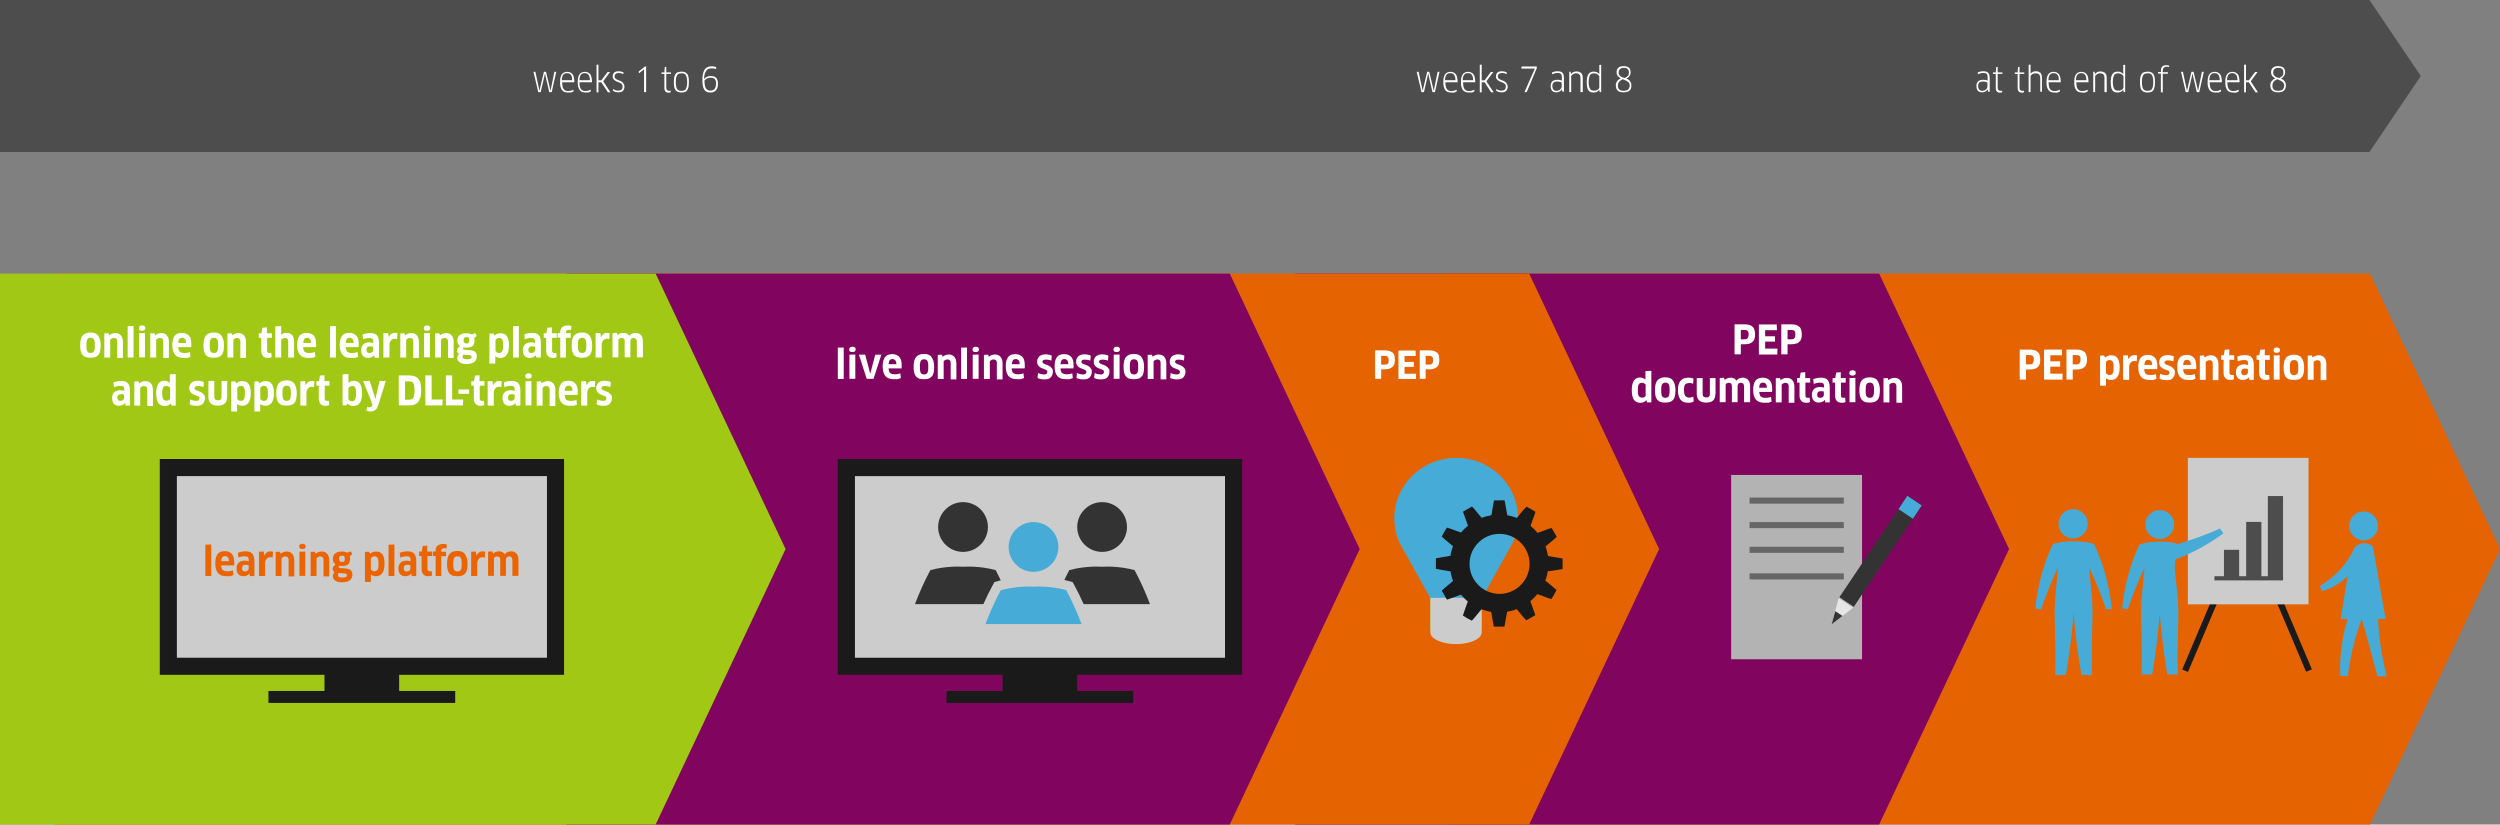 <?xml version="1.0" encoding="utf-8"?>
<!-- Generator: Adobe Illustrator 26.0.3, SVG Export Plug-In . SVG Version: 6.00 Build 0)  -->
<svg version="1.1" id="Ebene_1" xmlns="http://www.w3.org/2000/svg" xmlns:xlink="http://www.w3.org/1999/xlink" x="0px" y="0px"
	 viewBox="0 0 1315.9 434" style="enable-background:new 0 0 1315.9 434;" xml:space="preserve">
<rect x="0" y="0" width="1315.9" height="434" fill="#808080" stroke="none"/>
<style type="text/css">
	.st0{fill:#E56300;}
	.st1{fill:#81055F;}
	.st2{fill:#FFFFFF;}
	.st3{fill:#4D4D4D;}
	.st4{fill:#B3B3B3;}
	.st5{fill:#666666;}
	.st6{fill:#333333;}
	.st7{fill:#E6E6E6;}
	.st8{fill:#47ABD8;}
	.st9{fill:#A0C814;}
	.st10{fill:#CCCCCC;}
	.st11{fill:#1A1A1A;}
	.st12{enable-background:new    ;}
	.st13{fill:#EB6400;}
</style>
<g id="Ebene_2_00000103979183946525449560000014992716069346311841_">
	<g id="Ebene_1-2">
		<g id="Ebene_2-2">
			<g id="Ebene_2-2-2">
				<g>
					<polygon class="st0" points="1247.5,144 1247.5,144 1144.3,144 1144.3,144 1144.3,144 1095.4,144 762.4,144 762.4,434 
						1095.4,434 1144.3,434 1247.5,434 1247.5,434 1315.9,289 					"/>
				</g>
				<g>
					<polygon class="st1" points="989.1,144 989.1,144 953.1,144 837,144 801,144 801,144 682,144 682,144 333.3,289 682,434 
						682,434 811,434 811,434 837,434 953.1,434 989.1,434 989.1,434 1057.5,289 					"/>
				</g>
				<g>
					<polygon class="st0" points="804.9,144 804.9,144 410.9,144 410.9,144 410.9,144 362,144 29,144 29,434 362,434 410.9,434 
						804.9,434 804.9,434 873.3,289 					"/>
				</g>
				<g>
					<polygon class="st1" points="647.3,144 611.3,144 495.2,144 417.2,144 298.2,144 298.2,434 427.2,434 495.2,434 611.3,434 
						647.3,434 715.7,289 					"/>
				</g>
				<g>
					<path class="st2" d="M734.2,189.6c0,0.7-0.1,1.4-0.3,2.1c-0.2,0.6-0.5,1.1-1,1.5c-0.5,0.4-1.1,0.7-1.7,0.9
						c-0.8,0.2-1.7,0.3-2.5,0.3H727v5h-3.2v-15h5c0.8,0,1.7,0.1,2.5,0.3c0.6,0.2,1.2,0.5,1.7,0.9c0.5,0.4,0.8,1,1,1.6
						C734.1,188,734.2,188.8,734.2,189.6z M730.9,189.6c0-0.4,0-0.7-0.1-1.1c-0.1-0.5-0.6-1-1.1-1.1c-0.3-0.1-0.7-0.1-1-0.1H727v4.6
						h1.8c0.3,0,0.7,0,1-0.1c0.3,0,0.5-0.2,0.7-0.4c0.2-0.2,0.3-0.4,0.4-0.7C731,190.3,731,190,730.9,189.6L730.9,189.6z"/>
				</g>
				<g>
					<path class="st2" d="M745.4,196.7l-0.1,2.8h-9.2v-15h9l0.1,2.9h-5.9v3.1h4.9v2.6h-4.9v3.6L745.4,196.7z"/>
				</g>
				<g>
					<path class="st2" d="M757.6,189.6c0,0.7-0.1,1.4-0.3,2.1c-0.2,0.6-0.5,1.1-1,1.5c-0.5,0.4-1.1,0.7-1.7,0.9
						c-0.8,0.2-1.7,0.3-2.5,0.3h-1.7v5h-3.1v-15h4.9c0.8,0,1.7,0.1,2.5,0.3c0.6,0.2,1.2,0.5,1.7,0.9c0.5,0.4,0.8,1,1,1.6
						C757.5,188,757.5,188.8,757.6,189.6z M754.3,189.6c0-0.4,0-0.7-0.1-1.1c-0.1-0.5-0.6-1-1.1-1.1c-0.3-0.1-0.7-0.1-1-0.1h-1.7
						v4.6h1.7c0.3,0,0.7,0,1-0.1c0.3,0,0.5-0.2,0.7-0.4c0.2-0.2,0.3-0.4,0.4-0.7C754.3,190.3,754.3,190,754.3,189.6L754.3,189.6z"/>
				</g>
				<g>
					<polygon class="st3" points="992,40 965,0 965,0 0,0 0,80 965,80 965,80 					"/>
				</g>
				<g>
					<polygon class="st3" points="1274.2,40 1247.2,0 1247.2,0 282.2,0 282.2,80 1247.2,80 1247.2,80 					"/>
				</g>
				<g>
					<rect x="911.2" y="250" class="st4" width="68.9" height="97"/>
				</g>
				<g>
					<rect x="920.9" y="261.9" class="st5" width="49.6" height="3.2"/>
				</g>
				<g>
					<rect x="920.9" y="274.8" class="st5" width="49.6" height="3.2"/>
				</g>
				<g>
					<rect x="920.9" y="287.8" class="st5" width="49.6" height="3.2"/>
				</g>
				<g>
					<rect x="920.9" y="301.8" class="st5" width="49.6" height="3.2"/>
				</g>
				<g>
					
						<rect x="957.5" y="286" transform="matrix(0.557 -0.831 0.831 0.557 197.192 950.731)" class="st6" width="64.3" height="9.1"/>
				</g>
				<g>
					<polygon class="st7" points="975.4,319.9 964.1,328.6 967.8,314.8 					"/>
				</g>
				<g>
					<polygon class="st6" points="964.1,328.6 969.8,324.2 966,321.7 					"/>
				</g>
				<g>
					
						<rect x="1001" y="262.8" transform="matrix(0.557 -0.831 0.831 0.557 223.34 953.425)" class="st8" width="8.4" height="9.1"/>
				</g>
				<g>
					<path class="st9" d="M752.9,305.7v25c0,4.6,6,8.3,13.5,8.3s13.5-3.7,13.5-8.3v-25H752.9z"/>
				</g>
				<g>
					<path class="st8" d="M774.6,324.6l21.7-39c1.8-4,2.7-8.4,2.7-12.8c0.1-17.6-14.5-31.8-32.5-31.8s-32.6,14.2-32.6,31.8
						c0,4.4,0.9,8.8,2.7,12.8l21.7,39H774.6z"/>
				</g>
				<g>
					<path class="st10" d="M752.9,314.7v18.2c0,3.4,6,6.1,13.5,6.1s13.5-2.7,13.5-6.1v-18.2H752.9z"/>
				</g>
				<g>
					<path class="st11" d="M822.5,299.5V294l-2.1-0.4l-5.3-0.9c-0.1,0-0.2,0-0.3-0.1c-0.3-1.7-0.7-3.4-1.3-5
						c0.4-0.3,1.5-1.3,2.9-2.4c1.7-1.4,3-2.6,3-2.6s-2.5-4.5-2.7-4.7c-1.3,0.3-2.6,0.8-3.8,1.3l-3.6,1.3c-1.1-1.4-2.3-2.6-3.7-3.7
						l1.3-3.6c0.5-1.2,0.9-2.5,1.3-3.8c-1.5-1-3.1-1.9-4.7-2.7c-0.9,0.9-1.7,1.8-2.5,2.8c-1.3,1.6-2.4,2.9-2.5,3l-0.1,0.1
						c-1.6-0.6-3.3-1.1-5-1.4c-0.1-0.5-0.2-1.1-0.3-1.6c-0.2-0.9-0.5-2.7-0.7-3.9s-0.4-2.2-0.4-2.3c-0.9-0.1-1.9-0.1-2.8,0h-2.8
						c0,0-0.1,0.7-0.3,1.5c-0.3,1.8-1,5.5-1,6c0,0.1,0,0.2-0.1,0.3c-1.7,0.3-3.5,0.7-5.1,1.4l-2.5-3c-0.8-1.1-1.7-2.1-2.6-3
						c-0.1,0-4.6,2.6-4.7,2.7s0.6,1.7,1.3,3.8c0.6,1.7,1.2,3.2,1.3,3.6c-1.3,1.1-2.6,2.3-3.7,3.6c-0.4-0.1-1.9-0.7-3.6-1.3
						c-1.2-0.5-2.5-0.9-3.8-1.3c-1,1.5-1.9,3.1-2.7,4.7c0.9,0.9,1.8,1.7,2.8,2.5l3,2.5l0.1,0.1c-0.6,1.6-1.1,3.3-1.3,5l-0.3,0.1
						l-5.3,0.9l-2.1,0.4v5.5l2.1,0.4l5.3,0.9l0.3,0.1c0.3,1.7,0.7,3.4,1.3,5l-0.1,0.1l-3,2.5c-1,0.8-1.9,1.6-2.8,2.5
						c0,0.1,2.6,4.6,2.7,4.7s1.7-0.6,3.8-1.3c1.7-0.6,3.2-1.1,3.6-1.3c1.1,1.3,2.3,2.5,3.6,3.6c-0.1,0.4-0.7,1.9-1.3,3.6
						c-0.7,2-1.3,3.7-1.3,3.8c1.5,1,3.1,1.9,4.7,2.7c0.9-0.9,1.8-1.9,2.6-3c1.2-1.4,2.2-2.7,2.5-3c1.7,0.6,3.4,1.1,5.1,1.4
						c0,0.1,0,0.2,0.1,0.3c0,0.4,0.3,1.9,0.9,5.3c0.2,1.1,0.4,2.1,0.4,2.1h5.6c0,0,0.2-1,0.4-2.3s0.5-3,0.7-3.9
						c0.1-0.5,0.2-1.1,0.3-1.6c1.7-0.3,3.4-0.7,5-1.4l0.1,0.1c0.1,0.1,1.2,1.5,2.5,3c0.8,1,1.6,1.9,2.5,2.8c0.1,0,4.6-2.6,4.7-2.7
						s-0.6-1.7-1.3-3.8l-1.3-3.6c1.4-1.1,2.6-2.3,3.7-3.7l3.6,1.3c1.2,0.5,2.5,1,3.8,1.3c0.2-0.2,2.7-4.6,2.7-4.7s-1.4-1.2-3-2.6
						c-1.4-1.1-2.5-2.1-2.9-2.4c0.6-1.6,1.1-3.3,1.3-5C815.7,300.8,822.5,299.5,822.5,299.5z M805.1,296.8c0,8.7-7.1,15.8-15.8,15.8
						s-15.8-7.1-15.8-15.8c0-8.7,7.1-15.8,15.8-15.8l0,0l0,0C798,281,805.1,288.1,805.1,296.8z"/>
				</g>
				<g>
					
						<rect x="1135.1" y="328.8" transform="matrix(0.39 -0.921 0.921 0.39 403.108 1269.584)" class="st11" width="49.9" height="3.3"/>
				</g>
				<g>
					
						<rect x="1203.8" y="305.4" transform="matrix(0.921 -0.39 0.39 0.921 -33.465 495.759)" class="st11" width="3.3" height="50"/>
				</g>
				<g>
					<rect x="1151.6" y="241" class="st10" width="63.5" height="77.1"/>
				</g>
				<g>
					<rect x="1193.7" y="261.1" class="st3" width="8" height="43.3"/>
				</g>
				<g>
					<rect x="1182.3" y="274.7" class="st3" width="8" height="29.7"/>
				</g>
				<g>
					<rect x="1170.6" y="289.4" class="st3" width="8" height="15"/>
				</g>
				<g>
					<rect x="1165.6" y="303.3" class="st3" width="36.1" height="2.2"/>
				</g>
				<g>
					<circle class="st8" cx="1136.8" cy="276.1" r="7.6"/>
				</g>
				<g>
					<path class="st8" d="M1145.3,305c-0.2-2.6-0.5-4.7-0.6-6.1c0-1.3,0.1-2.7,0.3-4v-0.4c9-3.4,17.5-8,25.3-13.8l-1.8-2.5
						c-3.5,1.6-7.4,3.1-11.4,4.6c-3.7,1.3-7.3,2.5-10.7,3.5c-1.4-0.4-2.8-0.7-4.2-0.9c-1.8-0.3-3.6-0.4-5.4-0.3
						c-3.6-0.1-7.2,0.4-10.7,1.5c-4.9,10.6-8,22-9.1,33.7l3,0.3c1.2-3.7,2.6-7.5,4.3-11.5c1.5-3.7,3-7.1,4.5-10.3
						c-0.1,1.4-0.4,3.5-0.6,6.1c-0.5,5-0.8,8.9-0.9,9.7c-0.6,7.1-0.2,12.5,0,22.8c0.1,4.2,0.1,10.2,0,17.6h5.5
						c1.2-6.8,2.2-14,3-21.6c0.4-3.5,0.7-7,1-10.4c0.3,3.4,0.6,6.9,1,10.4c0.8,7.6,1.8,14.7,3,21.6h5.5c-0.1-7.4-0.1-13.4,0-17.6
						c0.2-10.3,0.6-15.7,0-22.8C1146.2,313.9,1145.8,309.9,1145.3,305z"/>
				</g>
				<g>
					<path class="st8" d="M1239.5,288c2.5-2.7,6.8-2.8,9.5-0.3l0,0c2.2,12.7,4.5,25.4,6.7,38.1h-4c0.2,4.1,0.6,8.5,1.2,13.1
						c0.8,5.8,1.9,11.5,3.4,17.1h-4.9c-1.5-5.6-3-11.3-4.6-17.1c-1.2-4.4-2.4-8.8-3.7-13.1c-3.6,9.7-6.1,19.9-7.3,30.2l-4-0.3
						c-0.3-6.8,0.2-13.7,1.5-20.4c0.6-3.2,1.5-6.3,2.4-9.5h-3.7l3.7-22.5c-2.3,2.2-4.8,4-7.6,5.5c-1.9,1-4,1.8-6.1,2.4l-0.9-2.8
						c2.3-1.3,4.4-2.9,6.4-4.6C1232.7,299.5,1236.8,294.1,1239.5,288z"/>
				</g>
				<g>
					<circle class="st8" cx="1244.1" cy="276.8" r="7.6"/>
				</g>
				<g>
					<path class="st8" d="M1102.3,286.4c-1.7-0.6-3.4-1-5.2-1.2c-3.8-0.4-7.6-0.4-11.4,0c-1.8,0.3-3.5,0.7-5.2,1.2
						c-5,10.7-8.1,22.2-9.2,34l3.1,0.3c1.2-3.7,2.7-7.6,4.3-11.7c1.5-3.7,3-7.2,4.6-10.4c-0.1,1.4-0.4,3.5-0.6,6.1
						c-0.5,5-0.8,9-0.9,9.8c-0.6,7.1-0.2,12.6,0,23c0.1,4.2,0.1,10.3,0,17.8h5.6c1.2-6.9,2.2-14.2,3.1-21.8c0.4-3.9,0.8-7.6,1-11.3
						c0.3,3.7,0.6,7.5,1,11.3c0.8,7.6,1.9,14.9,3.1,21.8h5.5c-0.1-7.5-0.1-13.6,0-17.8c0.2-10.4,0.6-15.9,0-23
						c-0.1-0.8-0.4-4.8-0.9-9.8c-0.2-2.6-0.5-4.7-0.6-6.1c1.5,3.2,3.1,6.7,4.6,10.4c1.6,4,3.1,7.9,4.3,11.7l3.1-0.3
						C1110.4,308.6,1107.2,297.1,1102.3,286.4z"/>
				</g>
				<g>
					<circle class="st8" cx="1091.2" cy="275.7" r="7.7"/>
				</g>
				<g>
					<polygon class="st9" points="345.1,144 241.9,144 193,144 0,144 0,434 193,434 241.9,434 345.1,434 413.5,289 					"/>
				</g>
				<g>
					<rect x="170.8" y="347.2" class="st11" width="39.3" height="17.3"/>
				</g>
				<g>
					<rect x="141.3" y="363.7" class="st11" width="98.3" height="6.3"/>
				</g>
				<g>
					<rect x="88.6" y="246.1" class="st10" width="203.8" height="104.6"/>
				</g>
				<g>
					<path class="st11" d="M296.9,355.2H84.1V241.6h212.8V355.2z M93.1,346.2h194.8v-95.6H93.1L93.1,346.2z"/>
				</g>
			</g>
		</g>
		<g>
			<rect x="527.7" y="347.2" class="st11" width="39.3" height="17.3"/>
		</g>
		<g>
			<rect x="498.2" y="363.7" class="st11" width="98.3" height="6.3"/>
		</g>
		<g>
			<rect x="445.5" y="246.1" class="st10" width="203.8" height="104.6"/>
		</g>
		<g>
			<path class="st11" d="M653.8,355.2H441V241.6h212.8V355.2z M450,346.2h194.8v-95.6H450V346.2z"/>
		</g>
		<g>
			<circle class="st6" cx="580.1" cy="277.4" r="15.6"/>
		</g>
		<g>
			<path class="st10" d="M580.1,295.5c-10,0-18.1-8.1-18.1-18.1s8.1-18.1,18.1-18.1c10,0,18.1,8.1,18.1,18.1c0,0,0,0,0,0l0,0
				C598.2,287.4,590.1,295.5,580.1,295.5z M580.1,264.3c-7.2,0-13.1,5.9-13.1,13.1s5.9,13.1,13.1,13.1c7.2,0,13.1-5.9,13.1-13.1
				c0,0,0,0,0,0l0,0C593.2,270.2,587.4,264.3,580.1,264.3C580.1,264.3,580.1,264.3,580.1,264.3L580.1,264.3z"/>
		</g>
		<g>
			<path class="st6" d="M608.9,320.5c-2.7-7.7-6-15.3-9.9-22.5c-12.4-2.9-25.4-2.9-37.8,0c-3.9,7.2-7.2,14.7-9.9,22.5H608.9z"/>
		</g>
		<g>
			<path class="st10" d="M612.4,323h-64.7l1.2-3.3c2.7-7.9,6.1-15.5,10.1-22.8l0.5-0.9l1-0.3c2.6-0.8,5.3-1.3,8-1.7
				c3.8-0.6,7.7-0.8,11.6-0.6c6.6-0.3,13.2,0.5,19.6,2.3l1,0.3l0.5,0.9c4,7.3,7.3,14.9,10.1,22.8L612.4,323z M554.8,318h50.5
				c-2.3-6.1-5-12.1-8.1-17.9c-2.1-0.6-4.2-1-6.3-1.3c-3.6-0.5-7.2-0.7-10.8-0.5h-0.2c-3.6-0.2-7.2,0-10.8,0.5
				c-2.1,0.3-4.2,0.7-6.3,1.3C559.8,305.9,557.1,311.9,554.8,318L554.8,318z"/>
		</g>
		<g>
			<circle class="st6" cx="506.9" cy="277.5" r="15.6"/>
		</g>
		<g>
			<path class="st10" d="M506.9,295.5c-10,0-18.1-8.1-18.1-18.1s8.1-18.1,18.1-18.1c10,0,18.1,8.1,18.1,18.1l0,0
				C525,287.4,516.9,295.5,506.9,295.5L506.9,295.5z M506.9,264.3c-7.2,0-13.1,5.9-13.1,13.1s5.9,13.1,13.1,13.1
				c7.2,0,13.1-5.9,13.1-13.1l0,0C520,270.2,514.2,264.3,506.9,264.3L506.9,264.3L506.9,264.3z"/>
		</g>
		<g>
			<path class="st6" d="M535.7,320.5c-2.7-7.7-6-15.3-9.9-22.5c-6.1-1.7-12.5-2.5-18.9-2.2c-6.4-0.3-12.8,0.5-19,2.2
				c-3.9,7.2-7.2,14.7-9.9,22.5H535.7z"/>
		</g>
		<g>
			<path class="st10" d="M539.2,323h-64.7l1.2-3.3c2.8-7.9,6.1-15.5,10.1-22.9l0.5-0.9l1-0.3c2.6-0.8,5.3-1.3,8-1.7
				c7.7-0.8,15.5-0.8,23.2,0c2.7,0.4,5.4,1,8,1.7l1,0.3l0.5,0.9c4,7.3,7.3,14.9,10.1,22.8L539.2,323z M481.6,318h50.5
				c-2.3-6.1-5-12.1-8-17.9c-2.1-0.6-4.2-1-6.3-1.3c-3.6-0.5-7.2-0.7-10.8-0.5h-0.2c-3.6-0.2-7.2,0-10.8,0.5
				c-2.1,0.3-4.2,0.7-6.3,1.3C486.6,305.9,483.9,311.9,481.6,318z"/>
		</g>
		<g>
			<circle class="st8" cx="544" cy="288" r="15.6"/>
		</g>
		<g>
			<path class="st10" d="M544,306.1c-10,0-18.1-8.1-18.1-18.1s8.1-18.1,18.1-18.1c10,0,18.1,8.1,18.1,18.1c0,0,0,0,0,0l0,0
				C562,298,554,306,544,306.1z M544,274.8c-7.2,0-13.1,5.9-13.1,13.1S536.8,301,544,301c7.2,0,13.1-5.9,13.1-13.1c0,0,0,0,0,0l0,0
				C557.1,280.7,551.3,274.8,544,274.8C544,274.8,544,274.8,544,274.8L544,274.8z"/>
		</g>
		<g>
			<path class="st8" d="M572.8,331c-2.7-7.7-6-15.3-9.9-22.5c-12.4-2.9-25.4-2.9-37.8,0c-3.9,7.2-7.2,14.7-9.9,22.5H572.8z"/>
		</g>
		<g>
			<path class="st10" d="M576.3,333.5h-64.7l1.2-3.3c2.7-7.9,6.1-15.6,10.1-22.9l0.5-0.9l1-0.3c2.6-0.8,5.3-1.3,8-1.7
				c7.7-0.8,15.5-0.8,23.2,0c2.7,0.4,5.4,1,8,1.7l1,0.3l0.5,0.9c4,7.3,7.4,15,10.1,22.9L576.3,333.5z M518.7,328.5h50.6
				c-2.3-6.1-5-12.1-8.1-17.9c-2.1-0.6-4.2-1-6.3-1.3c-3.6-0.5-7.2-0.7-10.8-0.5h-0.2c-5.8-0.3-11.5,0.4-17.1,1.8
				C523.7,316.4,521,322.4,518.7,328.5z"/>
		</g>
	</g>
</g>
<g class="st12">
	<path class="st2" d="M287.4,37.8l2,8.4l0.3,1.4h0.1l0.3-1.4l1.7-8.4h1l-2.4,10.7h-1.3l-1.9-8.2l-0.3-1.4h-0.1l-0.3,1.4l-1.9,8.2
		h-1.3l-2.5-10.7h1l1.8,8.4l0.3,1.4h0.1l0.3-1.4l2-8.4H287.4z"/>
	<path class="st2" d="M299,48.7c-0.8,0-1.4-0.1-1.9-0.3s-1-0.6-1.3-1c-0.3-0.5-0.6-1.1-0.8-1.8c-0.2-0.8-0.2-1.7-0.2-2.7
		c0-3.4,1.3-5.1,3.8-5.1c0.5,0,1,0.1,1.5,0.3c0.4,0.2,0.8,0.5,1.2,0.9c0.3,0.4,0.6,0.9,0.7,1.5s0.3,1.4,0.3,2.2c0,0.1,0,0.2,0,0.3
		s0,0.2,0,0.3h-6.4c0,0.9,0.1,1.6,0.2,2.2c0.1,0.6,0.3,1.1,0.6,1.4c0.3,0.4,0.6,0.6,1,0.8s0.9,0.2,1.5,0.2c0.5,0,1-0.1,1.4-0.2
		c0.4-0.1,0.8-0.3,1.2-0.5l0.1,0.9c-0.4,0.2-0.8,0.4-1.3,0.6C300,48.6,299.5,48.7,299,48.7z M301.2,42.3c0-0.7-0.1-1.3-0.2-1.8
		c-0.1-0.5-0.3-0.9-0.6-1.2s-0.5-0.5-0.8-0.6s-0.7-0.2-1.1-0.2c-1,0-1.6,0.3-2.1,0.9c-0.4,0.6-0.7,1.6-0.7,2.8H301.2z"/>
	<path class="st2" d="M308.3,48.7c-0.8,0-1.4-0.1-1.9-0.3s-1-0.6-1.3-1c-0.3-0.5-0.6-1.1-0.8-1.8c-0.2-0.8-0.2-1.7-0.2-2.7
		c0-3.4,1.3-5.1,3.8-5.1c0.5,0,1,0.1,1.5,0.3c0.4,0.2,0.8,0.5,1.2,0.9c0.3,0.4,0.6,0.9,0.7,1.5s0.3,1.4,0.3,2.2c0,0.1,0,0.2,0,0.3
		s0,0.2,0,0.3H305c0,0.9,0.1,1.6,0.2,2.2c0.1,0.6,0.3,1.1,0.6,1.4c0.3,0.4,0.6,0.6,1,0.8s0.9,0.2,1.5,0.2c0.5,0,1-0.1,1.4-0.2
		c0.4-0.1,0.8-0.3,1.2-0.5l0.1,0.9c-0.4,0.2-0.8,0.4-1.3,0.6C309.3,48.6,308.8,48.7,308.3,48.7z M310.5,42.3c0-0.7-0.1-1.3-0.2-1.8
		c-0.1-0.5-0.3-0.9-0.6-1.2s-0.5-0.5-0.8-0.6s-0.7-0.2-1.1-0.2c-1,0-1.6,0.3-2.1,0.9c-0.4,0.6-0.7,1.6-0.7,2.8H310.5z"/>
</g>
<g class="st12">
	<path class="st2" d="M315,42.3h1.5l3.3-4.4h1.3l-3.6,4.9l3.8,5.8H320l-3.5-5.3H315v5.3h-1V34.1l1-0.1V42.3z"/>
</g>
<g class="st12">
	<path class="st2" d="M328.7,45.5c0,1-0.3,1.8-0.8,2.3s-1.3,0.8-2.4,0.8c-0.6,0-1.1-0.1-1.6-0.2c-0.5-0.2-0.9-0.4-1.3-0.7l0.1-0.9
		c0.3,0.3,0.8,0.5,1.3,0.7c0.5,0.2,1,0.2,1.4,0.2c0.8,0,1.4-0.2,1.8-0.6c0.4-0.4,0.5-0.9,0.5-1.6c0-0.5-0.1-0.9-0.4-1.2
		s-0.6-0.5-1-0.7c-0.4-0.2-0.8-0.4-1.2-0.5s-0.8-0.3-1.2-0.6c-0.4-0.2-0.7-0.5-1-0.9c-0.3-0.3-0.4-0.8-0.4-1.4c0-0.9,0.3-1.6,0.8-2
		c0.5-0.5,1.3-0.7,2.4-0.7c0.9,0,1.7,0.2,2.5,0.6l-0.1,0.9c-0.8-0.4-1.6-0.6-2.4-0.6c-0.7,0-1.2,0.2-1.6,0.5
		c-0.4,0.3-0.6,0.8-0.6,1.3c0,0.4,0.1,0.8,0.4,1.1c0.3,0.3,0.6,0.5,0.9,0.6s0.8,0.3,1.2,0.5c0.4,0.1,0.8,0.3,1.2,0.6
		c0.4,0.2,0.7,0.5,0.9,0.9S328.7,44.9,328.7,45.5z"/>
	<path class="st2" d="M340.1,48.5H339V38l0-1.5l0,0l-2.7,2.1l-0.1-1l3.3-2.6h0.6V48.5z"/>
</g>
<g class="st12">
	<path class="st2" d="M350.7,38.7v7.4c0,0.6,0.1,1.1,0.4,1.3c0.3,0.3,0.7,0.4,1.1,0.4c0.1,0,0.3,0,0.4,0c0.2,0,0.3-0.1,0.4-0.1
		l0.1,0.8c-0.1,0.1-0.3,0.1-0.5,0.2s-0.4,0.1-0.6,0.1c-0.8,0-1.3-0.2-1.7-0.6s-0.6-1.1-0.6-1.9v-7.4h-1.5v-0.8h1.5l0.2-2.8l0.8-0.1
		v2.9h2.5v0.8H350.7z"/>
</g>
<g class="st12">
	<path class="st2" d="M362.6,43.2c0,1-0.1,1.9-0.2,2.6c-0.2,0.7-0.4,1.3-0.7,1.7c-0.3,0.4-0.7,0.8-1.2,0.9c-0.5,0.2-1.1,0.3-1.8,0.3
		c-0.7,0-1.3-0.1-1.8-0.3c-0.5-0.2-0.9-0.5-1.3-0.9c-0.3-0.4-0.6-1-0.7-1.7c-0.2-0.7-0.2-1.6-0.2-2.6c0-1,0.1-1.9,0.2-2.6
		c0.2-0.7,0.4-1.3,0.7-1.7c0.3-0.4,0.7-0.8,1.3-0.9s1.1-0.3,1.8-0.3c0.7,0,1.3,0.1,1.8,0.3c0.5,0.2,0.9,0.5,1.2,0.9
		c0.3,0.4,0.6,1,0.7,1.7C362.6,41.3,362.6,42.1,362.6,43.2z M355.7,43.2c0,0.9,0.1,1.6,0.2,2.2s0.3,1.1,0.5,1.4
		c0.2,0.4,0.6,0.6,0.9,0.8c0.4,0.2,0.8,0.2,1.4,0.2s1-0.1,1.4-0.2s0.7-0.4,0.9-0.8c0.2-0.4,0.4-0.8,0.5-1.4s0.2-1.3,0.2-2.2
		c0-0.9-0.1-1.6-0.2-2.2s-0.3-1.1-0.5-1.4c-0.2-0.4-0.5-0.6-0.9-0.8c-0.4-0.2-0.8-0.2-1.4-0.2s-1,0.1-1.4,0.2
		c-0.4,0.2-0.7,0.4-0.9,0.8c-0.2,0.4-0.4,0.8-0.5,1.4S355.7,42.3,355.7,43.2z"/>
	<path class="st2" d="M377.9,43.9c0,1.6-0.3,2.8-1,3.6c-0.7,0.8-1.7,1.2-3,1.2c-0.7,0-1.3-0.1-1.8-0.3c-0.5-0.2-0.9-0.6-1.3-1
		c-0.3-0.5-0.6-1.1-0.8-2s-0.3-1.9-0.3-3.1c0-1.3,0.1-2.4,0.3-3.4c0.2-0.9,0.5-1.7,0.9-2.3s0.9-1,1.5-1.3c0.6-0.3,1.3-0.4,2.1-0.4
		c0.5,0,0.9,0,1.3,0.1c0.4,0.1,0.8,0.2,1.2,0.4l-0.1,1c-0.4-0.2-0.8-0.3-1.1-0.3c-0.4-0.1-0.8-0.1-1.2-0.1c-0.6,0-1.2,0.1-1.7,0.3
		s-0.9,0.5-1.2,1c-0.3,0.5-0.6,1-0.8,1.7c-0.2,0.7-0.3,1.5-0.3,2.5l0.1,0c0.4-0.5,0.9-0.8,1.5-1.1c0.6-0.3,1.2-0.4,1.8-0.4
		c1.3,0,2.3,0.3,2.9,0.9S377.9,42.5,377.9,43.9z M376.9,43.9c0-1.1-0.2-1.8-0.7-2.3c-0.5-0.5-1.2-0.7-2.2-0.7c-0.3,0-0.6,0-0.9,0.1
		c-0.3,0.1-0.6,0.2-0.9,0.3c-0.3,0.1-0.5,0.3-0.8,0.5c-0.2,0.2-0.5,0.4-0.6,0.6c0,1,0.1,1.8,0.2,2.5s0.3,1.2,0.6,1.6
		c0.2,0.4,0.6,0.7,0.9,0.9c0.4,0.2,0.8,0.3,1.4,0.3c1,0,1.7-0.3,2.2-0.9S376.9,45.2,376.9,43.9z"/>
</g>
<g class="st12">
	<path class="st2" d="M752.3,37.8l2,8.4l0.3,1.4h0.1l0.3-1.4l1.7-8.4h1l-2.4,10.7H754l-1.9-8.2l-0.3-1.4h-0.1l-0.3,1.4l-1.9,8.2
		h-1.3l-2.5-10.7h1l1.8,8.4l0.3,1.4h0.1l0.3-1.4l2-8.4H752.3z"/>
	<path class="st2" d="M763.9,48.7c-0.8,0-1.4-0.1-1.9-0.3s-1-0.6-1.3-1c-0.3-0.5-0.6-1.1-0.8-1.8c-0.2-0.8-0.2-1.7-0.2-2.7
		c0-3.4,1.3-5.1,3.8-5.1c0.5,0,1,0.1,1.5,0.3c0.4,0.2,0.8,0.5,1.2,0.9c0.3,0.4,0.6,0.9,0.7,1.5s0.3,1.4,0.3,2.2c0,0.1,0,0.2,0,0.3
		s0,0.2,0,0.3h-6.4c0,0.9,0.1,1.6,0.2,2.2s0.3,1.1,0.6,1.4c0.3,0.4,0.6,0.6,1,0.8s0.9,0.2,1.5,0.2c0.5,0,1-0.1,1.4-0.2
		s0.8-0.3,1.2-0.5l0.1,0.9c-0.4,0.2-0.8,0.4-1.3,0.6S764.5,48.7,763.9,48.7z M766.1,42.3c0-0.7-0.1-1.3-0.2-1.8
		c-0.1-0.5-0.3-0.9-0.6-1.2c-0.2-0.3-0.5-0.5-0.8-0.6s-0.7-0.2-1.1-0.2c-1,0-1.6,0.3-2.1,0.9c-0.4,0.6-0.7,1.6-0.7,2.8H766.1z"/>
	<path class="st2" d="M773.2,48.7c-0.8,0-1.4-0.1-1.9-0.3s-1-0.6-1.3-1c-0.3-0.5-0.6-1.1-0.8-1.8s-0.2-1.7-0.2-2.7
		c0-3.4,1.3-5.1,3.8-5.1c0.5,0,1,0.1,1.5,0.3c0.5,0.2,0.8,0.5,1.2,0.9c0.3,0.4,0.6,0.9,0.7,1.5s0.3,1.4,0.3,2.2c0,0.1,0,0.2,0,0.3
		s0,0.2,0,0.3h-6.4c0,0.9,0.1,1.6,0.2,2.2c0.1,0.6,0.3,1.1,0.6,1.4c0.3,0.4,0.6,0.6,1,0.8s0.9,0.2,1.5,0.2c0.5,0,1-0.1,1.4-0.2
		c0.4-0.1,0.8-0.3,1.2-0.5l0.1,0.9c-0.4,0.2-0.8,0.4-1.3,0.6C774.3,48.6,773.8,48.7,773.2,48.7z M775.4,42.3c0-0.7-0.1-1.3-0.2-1.8
		c-0.1-0.5-0.3-0.9-0.6-1.2c-0.2-0.3-0.5-0.5-0.8-0.6s-0.7-0.2-1.1-0.2c-1,0-1.6,0.3-2.1,0.9c-0.4,0.6-0.7,1.6-0.7,2.8H775.4z"/>
</g>
<g class="st12">
	<path class="st2" d="M779.9,42.3h1.5l3.3-4.4h1.3l-3.6,4.9l3.8,5.8h-1.3l-3.5-5.3h-1.5v5.3h-1V34.1l1-0.1V42.3z"/>
</g>
<g class="st12">
	<path class="st2" d="M793.6,45.5c0,1-0.3,1.8-0.8,2.3c-0.5,0.6-1.3,0.8-2.4,0.8c-0.6,0-1.1-0.1-1.6-0.2c-0.5-0.2-0.9-0.4-1.3-0.7
		l0.1-0.9c0.3,0.3,0.8,0.5,1.3,0.7c0.5,0.2,1,0.2,1.4,0.2c0.8,0,1.4-0.2,1.8-0.6c0.4-0.4,0.5-0.9,0.5-1.6c0-0.5-0.1-0.9-0.4-1.2
		s-0.6-0.5-1-0.7c-0.4-0.2-0.8-0.4-1.2-0.5c-0.4-0.2-0.8-0.3-1.2-0.6c-0.4-0.2-0.7-0.5-1-0.9c-0.3-0.3-0.4-0.8-0.4-1.4
		c0-0.9,0.3-1.6,0.8-2c0.5-0.5,1.3-0.7,2.4-0.7c0.9,0,1.7,0.2,2.5,0.6l-0.1,0.9c-0.8-0.4-1.6-0.6-2.4-0.6c-0.7,0-1.2,0.2-1.6,0.5
		c-0.4,0.3-0.6,0.8-0.6,1.3c0,0.4,0.1,0.8,0.4,1.1c0.3,0.3,0.6,0.5,0.9,0.6s0.8,0.3,1.2,0.5c0.4,0.1,0.8,0.3,1.2,0.6
		c0.4,0.2,0.7,0.5,0.9,0.9S793.6,44.9,793.6,45.5z"/>
	<path class="st2" d="M808.9,35.9l-5.3,12.6h-1.2l5.5-12.4h-7.1l0.1-1.1h8V35.9z"/>
	<path class="st2" d="M822.1,47L822.1,47c-0.3,0.5-0.7,0.9-1.2,1.2c-0.5,0.3-1.1,0.4-1.8,0.4c-0.9,0-1.6-0.3-2.1-0.8
		s-0.8-1.4-0.8-2.6c0-1,0.3-1.8,0.9-2.4c0.6-0.5,1.4-0.8,2.6-0.8c0.4,0,0.9,0,1.3,0.1c0.4,0.1,0.8,0.2,1.1,0.3v-1.4
		c0-0.5,0-0.9-0.1-1.3c-0.1-0.3-0.2-0.6-0.4-0.8c-0.2-0.2-0.5-0.3-0.8-0.4c-0.3-0.1-0.7-0.1-1.1-0.1c-0.5,0-1,0.1-1.4,0.2
		c-0.4,0.1-0.9,0.3-1.3,0.5l-0.1-0.9c0.9-0.5,1.9-0.7,3-0.7c0.6,0,1.1,0.1,1.5,0.2c0.4,0.1,0.8,0.3,1,0.6c0.3,0.3,0.5,0.7,0.6,1.1
		c0.1,0.5,0.2,1,0.2,1.7v7.2h-0.8L822.1,47z M821.9,43.4c-0.1-0.1-0.4-0.2-0.8-0.3s-0.8-0.2-1.4-0.2c-0.9,0-1.6,0.2-2,0.6
		c-0.4,0.4-0.6,1-0.6,1.8c0,0.5,0.1,0.8,0.2,1.2c0.1,0.3,0.3,0.6,0.5,0.8c0.2,0.2,0.4,0.3,0.7,0.4c0.3,0.1,0.6,0.1,0.9,0.1
		c0.3,0,0.7-0.1,1-0.2c0.3-0.1,0.6-0.3,0.8-0.5c0.2-0.2,0.4-0.4,0.6-0.7c0.1-0.2,0.2-0.5,0.2-0.8V43.4z"/>
	<path class="st2" d="M831.9,48.5V41c0-0.9-0.2-1.5-0.6-1.8c-0.4-0.4-1-0.6-1.8-0.6c-0.2,0-0.5,0-0.7,0.1c-0.3,0.1-0.5,0.1-0.7,0.3
		c-0.2,0.1-0.4,0.3-0.6,0.4c-0.2,0.2-0.3,0.4-0.5,0.6v8.5h-1V37.8l0.7-0.1l0.2,1.2h0.1c0.3-0.4,0.7-0.7,1.2-1
		c0.5-0.2,1.1-0.3,1.6-0.3c1,0,1.8,0.3,2.4,0.8c0.6,0.5,0.9,1.4,0.9,2.6v7.5H831.9z"/>
	<path class="st2" d="M842,48.5l-0.2-1.2l-0.1,0c-0.6,0.9-1.6,1.4-2.9,1.4c-0.6,0-1.2-0.1-1.7-0.3c-0.5-0.2-0.8-0.5-1.1-1
		c-0.3-0.5-0.5-1-0.6-1.7c-0.1-0.7-0.2-1.5-0.2-2.5c0-1.9,0.3-3.3,0.9-4.2c0.6-0.9,1.5-1.3,2.8-1.3c0.6,0,1.1,0.1,1.6,0.3
		c0.5,0.2,0.9,0.6,1.3,1l0,0l0-1.4v-3.4l1-0.1v14.4H842z M841.7,40c-0.2-0.4-0.6-0.8-1-1c-0.5-0.3-1-0.4-1.6-0.4
		c-0.5,0-1,0.1-1.3,0.2c-0.4,0.2-0.7,0.4-0.9,0.8c-0.2,0.4-0.4,0.8-0.5,1.4s-0.2,1.3-0.2,2.1c0,0.9,0.1,1.6,0.2,2.2s0.3,1.1,0.5,1.4
		c0.2,0.4,0.5,0.6,0.9,0.8c0.4,0.2,0.8,0.2,1.4,0.2c0.4,0,0.7,0,1-0.1c0.3-0.1,0.5-0.2,0.8-0.4c0.2-0.1,0.4-0.3,0.5-0.5
		c0.1-0.2,0.2-0.4,0.3-0.5V40z"/>
	<path class="st2" d="M850.5,44.9c0-0.9,0.2-1.6,0.7-2.2c0.5-0.6,1.1-1.1,1.9-1.4v-0.1c-0.3-0.1-0.6-0.3-0.8-0.5
		c-0.3-0.2-0.5-0.4-0.7-0.6c-0.2-0.2-0.3-0.5-0.5-0.9c-0.1-0.3-0.2-0.7-0.2-1.1c0-1.1,0.3-1.9,0.9-2.4c0.6-0.6,1.5-0.9,2.8-0.9
		c1.2,0,2.2,0.3,2.8,0.8c0.6,0.5,0.9,1.4,0.9,2.5c0,0.7-0.2,1.4-0.6,1.9c-0.4,0.6-0.9,1-1.6,1.4v0c0.4,0.1,0.7,0.3,1,0.5
		c0.3,0.2,0.6,0.4,0.8,0.7c0.2,0.3,0.4,0.6,0.6,1c0.1,0.4,0.2,0.8,0.2,1.3c0,1.3-0.3,2.2-1,2.8c-0.7,0.6-1.7,0.9-3.1,0.9
		c-1.4,0-2.5-0.3-3.1-0.9S850.5,46.2,850.5,44.9z M857.8,45c0-0.5-0.1-0.9-0.3-1.2s-0.4-0.6-0.7-0.8c-0.3-0.2-0.7-0.4-1-0.6
		c-0.4-0.2-0.8-0.3-1.2-0.5l-0.5-0.2c-0.4,0.2-0.7,0.4-1,0.6c-0.3,0.2-0.6,0.4-0.8,0.7c-0.2,0.3-0.4,0.5-0.5,0.9
		c-0.1,0.3-0.2,0.7-0.2,1.1c0,1,0.2,1.7,0.7,2.1c0.5,0.5,1.3,0.7,2.4,0.7c0.9,0,1.7-0.2,2.2-0.6C857.5,46.6,857.8,45.9,857.8,45z
		 M852,38.2c0,0.5,0.1,0.9,0.3,1.2c0.2,0.3,0.4,0.6,0.7,0.8s0.6,0.4,1,0.5c0.4,0.1,0.8,0.3,1.2,0.4c0.8-0.4,1.3-0.8,1.7-1.2
		s0.5-1,0.5-1.7c0-0.8-0.2-1.5-0.7-1.9c-0.4-0.4-1.1-0.6-2.1-0.6C852.9,35.8,852,36.6,852,38.2z"/>
</g>
<g class="st12">
	<path class="st2" d="M1046.2,47L1046.2,47c-0.3,0.5-0.7,0.9-1.2,1.2c-0.5,0.3-1.1,0.4-1.8,0.4c-0.9,0-1.6-0.3-2.1-0.8
		s-0.8-1.4-0.8-2.6c0-1,0.3-1.8,0.9-2.4c0.6-0.5,1.4-0.8,2.6-0.8c0.4,0,0.9,0,1.3,0.1c0.4,0.1,0.8,0.2,1.1,0.3v-1.4
		c0-0.5,0-0.9-0.1-1.3c-0.1-0.3-0.2-0.6-0.4-0.8c-0.2-0.2-0.5-0.3-0.8-0.4c-0.3-0.1-0.7-0.1-1.1-0.1c-0.5,0-1,0.1-1.4,0.2
		c-0.4,0.1-0.9,0.3-1.3,0.5l-0.1-0.9c0.9-0.5,1.9-0.7,3-0.7c0.6,0,1.1,0.1,1.5,0.2c0.4,0.1,0.8,0.3,1,0.6c0.3,0.3,0.5,0.7,0.6,1.1
		c0.1,0.5,0.2,1,0.2,1.7v7.2h-0.8L1046.2,47z M1046,43.4c-0.1-0.1-0.4-0.2-0.8-0.3s-0.8-0.2-1.4-0.2c-0.9,0-1.6,0.2-2,0.6
		c-0.4,0.4-0.6,1-0.6,1.8c0,0.5,0.1,0.8,0.2,1.2c0.1,0.3,0.3,0.6,0.5,0.8c0.2,0.2,0.4,0.3,0.7,0.4c0.3,0.1,0.6,0.1,0.9,0.1
		c0.3,0,0.7-0.1,1-0.2c0.3-0.1,0.6-0.3,0.8-0.5c0.2-0.2,0.4-0.4,0.6-0.7c0.1-0.2,0.2-0.5,0.2-0.8V43.4z"/>
	<path class="st2" d="M1051.5,38.7v7.4c0,0.6,0.1,1.1,0.4,1.3c0.3,0.3,0.7,0.4,1.1,0.4c0.1,0,0.3,0,0.4,0c0.2,0,0.3-0.1,0.4-0.1
		l0.1,0.8c-0.1,0.1-0.3,0.1-0.5,0.2s-0.4,0.1-0.6,0.1c-0.8,0-1.3-0.2-1.7-0.6c-0.4-0.4-0.6-1.1-0.6-1.9v-7.4h-1.5v-0.8h1.5l0.2-2.8
		l0.8-0.1v2.9h2.5v0.8H1051.5z"/>
	<path class="st2" d="M1063,38.7v7.4c0,0.6,0.1,1.1,0.4,1.3c0.3,0.3,0.7,0.4,1.1,0.4c0.1,0,0.3,0,0.4,0c0.2,0,0.3-0.1,0.4-0.1
		l0.1,0.8c-0.1,0.1-0.3,0.1-0.5,0.2s-0.4,0.1-0.6,0.1c-0.8,0-1.3-0.2-1.7-0.6c-0.4-0.4-0.6-1.1-0.6-1.9v-7.4h-1.5v-0.8h1.5l0.2-2.8
		l0.8-0.1v2.9h2.5v0.8H1063z"/>
	<path class="st2" d="M1073.9,48.5V41c0-0.8-0.2-1.3-0.6-1.8c-0.4-0.4-1-0.6-1.9-0.6c-0.6,0-1.1,0.1-1.6,0.4s-0.8,0.6-1,1v8.5h-1
		V34.1l1-0.1v3.4l0,1.4l0,0c0.3-0.4,0.7-0.7,1.2-1c0.5-0.2,1-0.3,1.6-0.3c1,0,1.8,0.3,2.4,0.8c0.5,0.6,0.8,1.4,0.8,2.5v7.5H1073.9z"
		/>
	<path class="st2" d="M1081.4,48.7c-0.8,0-1.4-0.1-1.9-0.3s-1-0.6-1.3-1c-0.3-0.5-0.6-1.1-0.8-1.8c-0.2-0.8-0.2-1.7-0.2-2.7
		c0-3.4,1.3-5.1,3.8-5.1c0.5,0,1,0.1,1.5,0.3c0.4,0.2,0.8,0.5,1.2,0.9c0.3,0.4,0.6,0.9,0.7,1.5s0.3,1.4,0.3,2.2c0,0.1,0,0.2,0,0.3
		s0,0.2,0,0.3h-6.4c0,0.9,0.1,1.6,0.2,2.2s0.3,1.1,0.6,1.4c0.3,0.4,0.6,0.6,1,0.8s0.9,0.2,1.5,0.2c0.5,0,1-0.1,1.4-0.2
		s0.8-0.3,1.2-0.5l0.1,0.9c-0.4,0.2-0.8,0.4-1.3,0.6S1082,48.7,1081.4,48.7z M1083.7,42.3c0-0.7-0.1-1.3-0.2-1.8
		c-0.1-0.5-0.3-0.9-0.6-1.2c-0.2-0.3-0.5-0.5-0.8-0.6s-0.7-0.2-1.1-0.2c-1,0-1.6,0.3-2.1,0.9c-0.4,0.6-0.7,1.6-0.7,2.8H1083.7z"/>
	<path class="st2" d="M1096,48.7c-0.8,0-1.4-0.1-1.9-0.3s-1-0.6-1.3-1c-0.3-0.5-0.6-1.1-0.8-1.8c-0.2-0.8-0.2-1.7-0.2-2.7
		c0-3.4,1.3-5.1,3.8-5.1c0.5,0,1,0.1,1.5,0.3c0.4,0.2,0.8,0.5,1.2,0.9c0.3,0.4,0.6,0.9,0.7,1.5s0.3,1.4,0.3,2.2c0,0.1,0,0.2,0,0.3
		s0,0.2,0,0.3h-6.4c0,0.9,0.1,1.6,0.2,2.2s0.3,1.1,0.6,1.4c0.3,0.4,0.6,0.6,1,0.8s0.9,0.2,1.5,0.2c0.5,0,1-0.1,1.4-0.2
		s0.8-0.3,1.2-0.5l0.1,0.9c-0.4,0.2-0.8,0.4-1.3,0.6S1096.6,48.7,1096,48.7z M1098.2,42.3c0-0.7-0.1-1.3-0.2-1.8
		c-0.1-0.5-0.3-0.9-0.6-1.2c-0.2-0.3-0.5-0.5-0.8-0.6s-0.7-0.2-1.1-0.2c-1,0-1.6,0.3-2.1,0.9c-0.4,0.6-0.7,1.6-0.7,2.8H1098.2z"/>
	<path class="st2" d="M1107.7,48.5V41c0-0.9-0.2-1.5-0.6-1.8c-0.4-0.4-1-0.6-1.8-0.6c-0.2,0-0.5,0-0.7,0.1c-0.3,0.1-0.5,0.1-0.7,0.3
		s-0.4,0.3-0.6,0.4c-0.2,0.2-0.3,0.4-0.5,0.6v8.5h-1V37.8l0.7-0.1l0.2,1.2h0.1c0.3-0.4,0.7-0.7,1.2-1c0.5-0.2,1.1-0.3,1.6-0.3
		c1,0,1.8,0.3,2.4,0.8s0.9,1.4,0.9,2.6v7.5H1107.7z"/>
	<path class="st2" d="M1117.8,48.5l-0.2-1.2l-0.1,0c-0.6,0.9-1.6,1.4-2.9,1.4c-0.6,0-1.2-0.1-1.7-0.3c-0.5-0.2-0.8-0.5-1.1-1
		s-0.5-1-0.6-1.7c-0.1-0.7-0.2-1.5-0.2-2.5c0-1.9,0.3-3.3,0.9-4.2c0.6-0.9,1.5-1.3,2.8-1.3c0.6,0,1.1,0.1,1.6,0.3
		c0.5,0.2,0.9,0.6,1.3,1l0,0l0-1.4v-3.4l1-0.1v14.4H1117.8z M1117.6,40c-0.2-0.4-0.6-0.8-1-1c-0.5-0.3-1-0.4-1.6-0.4
		c-0.5,0-1,0.1-1.3,0.2c-0.4,0.2-0.7,0.4-0.9,0.8s-0.4,0.8-0.5,1.4s-0.2,1.3-0.2,2.1c0,0.9,0.1,1.6,0.2,2.2s0.3,1.1,0.5,1.4
		c0.2,0.4,0.5,0.6,0.9,0.8c0.4,0.2,0.8,0.2,1.4,0.2c0.4,0,0.7,0,1-0.1c0.3-0.1,0.5-0.2,0.8-0.4c0.2-0.1,0.4-0.3,0.5-0.5
		c0.1-0.2,0.2-0.4,0.3-0.5V40z"/>
	<path class="st2" d="M1134.3,43.2c0,1-0.1,1.9-0.2,2.6c-0.2,0.7-0.4,1.3-0.7,1.7c-0.3,0.4-0.7,0.8-1.2,0.9
		c-0.5,0.2-1.1,0.3-1.8,0.3s-1.3-0.1-1.8-0.3c-0.5-0.2-0.9-0.5-1.3-0.9c-0.3-0.4-0.6-1-0.7-1.7s-0.2-1.6-0.2-2.6
		c0-1,0.1-1.9,0.2-2.6c0.2-0.7,0.4-1.3,0.7-1.7c0.3-0.4,0.7-0.8,1.3-0.9s1.1-0.3,1.8-0.3c0.7,0,1.3,0.1,1.8,0.3s0.9,0.5,1.2,0.9
		c0.3,0.4,0.6,1,0.7,1.7C1134.2,41.3,1134.3,42.1,1134.3,43.2z M1127.4,43.2c0,0.9,0.1,1.6,0.2,2.2s0.3,1.1,0.5,1.4
		c0.2,0.4,0.6,0.6,0.9,0.8c0.4,0.2,0.8,0.2,1.4,0.2c0.5,0,1-0.1,1.4-0.2s0.7-0.4,0.9-0.8c0.2-0.4,0.4-0.8,0.5-1.4s0.2-1.3,0.2-2.2
		c0-0.9-0.1-1.6-0.2-2.2s-0.3-1.1-0.5-1.4c-0.2-0.4-0.5-0.6-0.9-0.8c-0.4-0.2-0.8-0.2-1.4-0.2c-0.5,0-1,0.1-1.4,0.2
		c-0.4,0.2-0.7,0.4-0.9,0.8c-0.2,0.4-0.4,0.8-0.5,1.4S1127.4,42.3,1127.4,43.2z"/>
	<path class="st2" d="M1137.4,48.5v-9.8h-1.5v-0.8h1.5v-0.6c0-0.9,0.2-1.7,0.7-2.2c0.5-0.6,1.3-0.8,2.4-0.8c0.2,0,0.5,0,0.7,0.1
		s0.5,0.1,0.6,0.2l-0.1,0.7c-0.3-0.1-0.7-0.2-1.1-0.2c-0.8,0-1.3,0.2-1.7,0.6c-0.4,0.4-0.5,1-0.5,1.7v0.6h2.7v0.8h-2.7v9.8H1137.4z"
		/>
	<path class="st2" d="M1154.6,37.8l2,8.4l0.3,1.4h0.1l0.3-1.4l1.7-8.4h1l-2.4,10.7h-1.3l-1.9-8.2l-0.3-1.4h-0.1l-0.3,1.4l-1.9,8.2
		h-1.3l-2.5-10.7h1l1.8,8.4l0.3,1.4h0.1l0.3-1.4l2-8.4H1154.6z"/>
	<path class="st2" d="M1166.2,48.7c-0.8,0-1.4-0.1-1.9-0.3s-1-0.6-1.3-1c-0.3-0.5-0.6-1.1-0.8-1.8s-0.2-1.7-0.2-2.7
		c0-3.4,1.3-5.1,3.8-5.1c0.5,0,1,0.1,1.5,0.3c0.5,0.2,0.8,0.5,1.2,0.9c0.3,0.4,0.6,0.9,0.7,1.5s0.3,1.4,0.3,2.2c0,0.1,0,0.2,0,0.3
		s0,0.2,0,0.3h-6.4c0,0.9,0.1,1.6,0.2,2.2c0.1,0.6,0.3,1.1,0.6,1.4c0.3,0.4,0.6,0.6,1,0.8s0.9,0.2,1.5,0.2c0.5,0,1-0.1,1.4-0.2
		c0.4-0.1,0.8-0.3,1.2-0.5l0.1,0.9c-0.4,0.2-0.8,0.4-1.3,0.6C1167.2,48.6,1166.7,48.7,1166.2,48.7z M1168.4,42.3
		c0-0.7-0.1-1.3-0.2-1.8c-0.1-0.5-0.3-0.9-0.6-1.2c-0.2-0.3-0.5-0.5-0.8-0.6s-0.7-0.2-1.1-0.2c-1,0-1.6,0.3-2.1,0.9
		c-0.4,0.6-0.7,1.6-0.7,2.8H1168.4z"/>
	<path class="st2" d="M1175.5,48.7c-0.8,0-1.4-0.1-1.9-0.3s-1-0.6-1.3-1c-0.3-0.5-0.6-1.1-0.8-1.8c-0.2-0.8-0.2-1.7-0.2-2.7
		c0-3.4,1.3-5.1,3.8-5.1c0.5,0,1,0.1,1.5,0.3c0.4,0.2,0.8,0.5,1.2,0.9c0.3,0.4,0.6,0.9,0.7,1.5s0.3,1.4,0.3,2.2c0,0.1,0,0.2,0,0.3
		s0,0.2,0,0.3h-6.4c0,0.9,0.1,1.6,0.2,2.2s0.3,1.1,0.6,1.4c0.3,0.4,0.6,0.6,1,0.8s0.9,0.2,1.5,0.2c0.5,0,1-0.1,1.4-0.2
		s0.8-0.3,1.2-0.5l0.1,0.9c-0.4,0.2-0.8,0.4-1.3,0.6S1176,48.7,1175.5,48.7z M1177.7,42.3c0-0.7-0.1-1.3-0.2-1.8
		c-0.1-0.5-0.3-0.9-0.6-1.2c-0.2-0.3-0.5-0.5-0.8-0.6s-0.7-0.2-1.1-0.2c-1,0-1.6,0.3-2.1,0.9c-0.4,0.6-0.7,1.6-0.7,2.8H1177.7z"/>
	<path class="st2" d="M1182.2,42.3h1.5l3.3-4.4h1.3l-3.6,4.9l3.8,5.8h-1.3l-3.5-5.3h-1.5v5.3h-1V34.1l1-0.1V42.3z"/>
	<path class="st2" d="M1195,44.9c0-0.9,0.2-1.6,0.7-2.2c0.5-0.6,1.1-1.1,1.9-1.4v-0.1c-0.3-0.1-0.6-0.3-0.8-0.5
		c-0.3-0.2-0.5-0.4-0.7-0.6c-0.2-0.2-0.3-0.5-0.5-0.9c-0.1-0.3-0.2-0.7-0.2-1.1c0-1.1,0.3-1.9,0.9-2.4c0.6-0.6,1.5-0.9,2.8-0.9
		c1.2,0,2.2,0.3,2.8,0.8c0.6,0.5,0.9,1.4,0.9,2.5c0,0.7-0.2,1.4-0.6,1.9c-0.4,0.6-0.9,1-1.6,1.4v0c0.4,0.1,0.7,0.3,1,0.5
		c0.3,0.2,0.6,0.4,0.8,0.7c0.2,0.3,0.4,0.6,0.6,1c0.1,0.4,0.2,0.8,0.2,1.3c0,1.3-0.3,2.2-1,2.8c-0.7,0.6-1.7,0.9-3.1,0.9
		c-1.4,0-2.5-0.3-3.1-0.9S1195,46.2,1195,44.9z M1202.3,45c0-0.5-0.1-0.9-0.3-1.2s-0.4-0.6-0.7-0.8c-0.3-0.2-0.7-0.4-1-0.6
		c-0.4-0.2-0.8-0.3-1.2-0.5l-0.5-0.2c-0.4,0.2-0.7,0.4-1,0.6c-0.3,0.2-0.6,0.4-0.8,0.7c-0.2,0.3-0.4,0.5-0.5,0.9
		c-0.1,0.3-0.2,0.7-0.2,1.1c0,1,0.2,1.7,0.7,2.1c0.5,0.5,1.3,0.7,2.4,0.7c0.9,0,1.7-0.2,2.2-0.6C1202,46.6,1202.3,45.9,1202.3,45z
		 M1196.5,38.2c0,0.5,0.1,0.9,0.3,1.2c0.2,0.3,0.4,0.6,0.7,0.8s0.6,0.4,1,0.5c0.4,0.1,0.8,0.3,1.2,0.4c0.8-0.4,1.3-0.8,1.7-1.2
		s0.5-1,0.5-1.7c0-0.8-0.2-1.5-0.7-1.9c-0.4-0.4-1.1-0.6-2.1-0.6C1197.4,35.8,1196.5,36.6,1196.5,38.2z"/>
</g>
<g class="st12">
	<path class="st13" d="M108.1,303.1v-16.4l3.1-0.1v16.6H108.1z"/>
</g>
<g class="st12">
	<path class="st13" d="M119.2,303.3c-2.1,0-3.6-0.6-4.5-1.7s-1.4-2.8-1.4-5.1c0-2.1,0.4-3.7,1.2-4.8c0.8-1.1,2.1-1.6,3.9-1.6
		c1.5,0,2.7,0.5,3.6,1.4c0.9,0.9,1.3,2.4,1.3,4.5c0,0.3,0,0.5,0,0.8c0,0.3,0,0.5-0.1,0.8h-6.8c0.1,1.1,0.3,1.9,0.8,2.4
		c0.5,0.4,1.2,0.7,2.3,0.7c0.6,0,1.1,0,1.6-0.1c0.5-0.1,1-0.2,1.5-0.4l0.3,2.5c-0.5,0.2-1.1,0.4-1.7,0.6
		C120.6,303.3,119.9,303.3,119.2,303.3z M120.5,295.4c0-1-0.2-1.7-0.6-2.1c-0.4-0.4-0.8-0.6-1.4-0.6c-0.7,0-1.2,0.2-1.5,0.6
		c-0.3,0.4-0.5,1.1-0.6,2.1H120.5z"/>
</g>
<g class="st12">
	<path class="st13" d="M131.4,301.9L131.4,301.9c-0.4,0.4-0.9,0.8-1.4,1c-0.5,0.2-1.1,0.4-1.8,0.4c-1.1,0-2-0.3-2.7-1
		c-0.7-0.7-1-1.7-1-3.2c0-1.2,0.4-2.2,1.1-2.9c0.7-0.7,1.8-1.1,3.1-1.1c0.4,0,0.8,0,1.2,0.1c0.4,0.1,0.7,0.1,1,0.2v-0.8
		c0-0.7-0.2-1.2-0.5-1.4c-0.3-0.3-0.9-0.4-1.7-0.4c-0.6,0-1.2,0.1-1.7,0.2c-0.5,0.1-1,0.3-1.5,0.5l-0.3-2.5c1.2-0.5,2.5-0.8,4-0.8
		c0.9,0,1.6,0.1,2.2,0.3s1.1,0.5,1.4,0.9c0.4,0.4,0.6,0.9,0.8,1.6c0.2,0.6,0.3,1.4,0.3,2.2v8h-2.4L131.4,301.9z M131,297.6
		c-0.1-0.1-0.3-0.1-0.6-0.2c-0.3-0.1-0.6-0.1-1-0.1c-0.7,0-1.2,0.1-1.5,0.4c-0.3,0.3-0.5,0.7-0.5,1.3c0,0.6,0.1,1.1,0.4,1.4
		c0.3,0.3,0.7,0.4,1.2,0.4c0.5,0,0.9-0.1,1.3-0.4c0.4-0.3,0.6-0.6,0.6-1.1V297.6z"/>
	<path class="st13" d="M136.3,303.1v-12.7l2.5-0.1l0.3,2h0.1c0.4-0.7,0.8-1.3,1.4-1.6c0.5-0.4,1.2-0.5,1.8-0.5
		c0.5,0,0.9,0.1,1.3,0.2l-0.2,3.1c-0.4-0.1-0.8-0.2-1.3-0.2c-0.8,0-1.4,0.3-1.9,0.9s-0.8,1.4-0.8,2.4v6.6H136.3z"/>
	<path class="st13" d="M151.9,303.1v-8.4c0-0.7-0.2-1.1-0.5-1.4c-0.3-0.3-0.8-0.4-1.3-0.4c-0.4,0-0.7,0.1-1.1,0.3
		c-0.3,0.2-0.6,0.4-0.8,0.7v9.3h-3.1v-12.7l2.2-0.1l0.4,1.1c0.4-0.4,0.9-0.7,1.5-0.9c0.5-0.2,1.1-0.3,1.7-0.3c1.2,0,2.2,0.4,2.9,1.2
		c0.7,0.8,1.1,1.9,1.1,3.5v8.4H151.9z"/>
	<path class="st13" d="M160.9,287.6c0,0.9-0.6,1.4-1.7,1.4c-0.6,0-1-0.1-1.3-0.3s-0.4-0.6-0.4-1.1c0-0.9,0.6-1.4,1.7-1.4
		C160.3,286.2,160.9,286.7,160.9,287.6z M157.6,303.1v-12.7l3.1-0.1v12.8H157.6z"/>
	<path class="st13" d="M170.3,303.1v-8.4c0-0.7-0.2-1.1-0.5-1.4c-0.3-0.3-0.8-0.4-1.3-0.4c-0.4,0-0.7,0.1-1.1,0.3
		c-0.3,0.2-0.6,0.4-0.8,0.7v9.3h-3.1v-12.7l2.2-0.1l0.4,1.1c0.4-0.4,0.9-0.7,1.5-0.9c0.5-0.2,1.1-0.3,1.7-0.3c1.2,0,2.2,0.4,2.9,1.2
		c0.7,0.8,1.1,1.9,1.1,3.5v8.4H170.3z"/>
	<path class="st13" d="M180,297.9c-0.5,0-1,0-1.4-0.1c-0.3,0.2-0.4,0.4-0.4,0.6c0,0.4,0.3,0.5,0.8,0.6l2.7,0.2
		c1.4,0.1,2.4,0.4,2.9,0.9s0.9,1.3,0.9,2.3c0,1.2-0.4,2.2-1.3,3c-0.8,0.7-2.2,1.1-4.1,1.1c-0.8,0-1.6-0.1-2.2-0.2
		c-0.6-0.2-1.1-0.4-1.5-0.7c-0.4-0.3-0.7-0.6-0.9-1c-0.2-0.4-0.3-0.8-0.3-1.3c0-0.4,0.1-0.7,0.2-1.1c0.2-0.4,0.4-0.7,0.7-1
		c-0.3-0.2-0.5-0.4-0.7-0.7c-0.2-0.3-0.3-0.7-0.3-1.1c0-0.4,0.1-0.8,0.4-1.2c0.2-0.4,0.6-0.7,1.1-1c-0.4-0.3-0.7-0.7-1-1.2
		c-0.2-0.5-0.4-1.1-0.4-1.8c0-0.6,0.1-1.1,0.3-1.6c0.2-0.5,0.4-0.9,0.8-1.2c0.4-0.3,0.8-0.6,1.4-0.8c0.6-0.2,1.3-0.3,2.1-0.3
		c0.5,0,1,0,1.5,0.1c0.5,0.1,1,0.3,1.4,0.5l2-0.7l0.7,1.5l-1.3,1.1c0.1,0.4,0.2,0.9,0.2,1.4c0,1.2-0.4,2.2-1.1,2.9
		C182.7,297.6,181.5,297.9,180,297.9z M178.4,301.6c-0.2,0.2-0.3,0.3-0.4,0.5c-0.1,0.2-0.1,0.4-0.1,0.6c0,0.4,0.2,0.8,0.5,1
		c0.3,0.2,0.9,0.3,1.6,0.3c0.5,0,1,0,1.3-0.1c0.3-0.1,0.6-0.1,0.8-0.2c0.2-0.1,0.3-0.2,0.4-0.4c0.1-0.1,0.1-0.3,0.1-0.5
		c0-0.3-0.1-0.5-0.3-0.7c-0.2-0.1-0.6-0.3-1.3-0.3L178.4,301.6z M180,292.5c-0.6,0-1,0.1-1.2,0.4c-0.2,0.3-0.3,0.7-0.3,1.2
		c0,0.3,0,0.6,0.1,0.8c0.1,0.2,0.2,0.4,0.3,0.5s0.3,0.2,0.5,0.3c0.2,0,0.4,0.1,0.6,0.1c0.6,0,1-0.1,1.2-0.4c0.2-0.2,0.3-0.7,0.3-1.3
		c0-0.6-0.1-1-0.3-1.3S180.5,292.5,180,292.5z"/>
	<path class="st13" d="M202.4,296.7c0,2.3-0.4,3.9-1.2,5c-0.8,1.1-1.9,1.6-3.3,1.6c-0.5,0-1-0.1-1.4-0.2c-0.4-0.1-0.9-0.4-1.2-0.7
		l-0.1,0l0,1.7v2.2h-3.1v-15.8l2.1-0.1l0.6,1.1c0.4-0.4,0.9-0.7,1.4-0.9c0.5-0.2,1.1-0.3,1.7-0.3c0.7,0,1.3,0.1,1.9,0.3
		c0.5,0.2,1,0.6,1.4,1.1c0.4,0.5,0.7,1.2,0.9,2C202.3,294.4,202.4,295.5,202.4,296.7z M199.2,296.6c0-0.8,0-1.4-0.1-1.9
		c-0.1-0.5-0.2-0.9-0.4-1.1c-0.2-0.3-0.4-0.5-0.7-0.6c-0.3-0.1-0.6-0.2-0.9-0.2c-0.4,0-0.8,0.1-1.1,0.3c-0.3,0.2-0.6,0.4-0.8,0.8
		v5.7c0.2,0.3,0.4,0.6,0.7,0.8c0.3,0.2,0.7,0.3,1.2,0.3c0.3,0,0.6-0.1,0.9-0.2c0.3-0.1,0.5-0.3,0.7-0.6c0.2-0.3,0.3-0.7,0.4-1.2
		C199.2,298.2,199.2,297.5,199.2,296.6z"/>
	<path class="st13" d="M204.5,303.1v-16.4l3.1-0.1v16.6H204.5z"/>
	<path class="st13" d="M216.6,301.9L216.6,301.9c-0.4,0.4-0.9,0.8-1.4,1c-0.5,0.2-1.1,0.4-1.8,0.4c-1.1,0-2-0.3-2.7-1
		c-0.7-0.7-1-1.7-1-3.2c0-1.2,0.4-2.2,1.1-2.9c0.7-0.7,1.8-1.1,3.1-1.1c0.4,0,0.8,0,1.2,0.1c0.4,0.1,0.7,0.1,1,0.2v-0.8
		c0-0.7-0.2-1.2-0.5-1.4c-0.3-0.3-0.9-0.4-1.7-0.4c-0.6,0-1.2,0.1-1.7,0.2c-0.5,0.1-1,0.3-1.5,0.5l-0.3-2.5c1.2-0.5,2.5-0.8,4-0.8
		c0.9,0,1.6,0.1,2.2,0.3s1.1,0.5,1.4,0.9c0.4,0.4,0.6,0.9,0.8,1.6c0.2,0.6,0.3,1.4,0.3,2.2v8h-2.4L216.6,301.9z M216.1,297.6
		c-0.1-0.1-0.3-0.1-0.6-0.2c-0.3-0.1-0.6-0.1-1-0.1c-0.7,0-1.2,0.1-1.5,0.4c-0.3,0.3-0.5,0.7-0.5,1.3c0,0.6,0.1,1.1,0.4,1.4
		c0.3,0.3,0.7,0.4,1.2,0.4c0.5,0,0.9-0.1,1.3-0.4c0.4-0.3,0.6-0.6,0.6-1.1V297.6z"/>
</g>
<g class="st12">
	<path class="st13" d="M225,292.7v6.7c0,0.5,0.1,0.8,0.3,1c0.2,0.2,0.6,0.3,1,0.3c0.2,0,0.3,0,0.5,0c0.2,0,0.3-0.1,0.4-0.1l0.2,2.3
		c-0.2,0.1-0.5,0.2-0.8,0.3c-0.4,0.1-0.7,0.1-1.1,0.1c-1.2,0-2.1-0.3-2.7-1c-0.6-0.7-0.9-1.6-0.9-2.8v-6.8h-1.3v-2.4h1.4l0.5-2.9
		l2.4-0.2v3.1h2.6v2.4H225z"/>
</g>
<g class="st12">
	<path class="st13" d="M229.3,303.1v-10.4h-1.4v-2.4h1.4v-0.6c0-0.5,0.1-0.9,0.2-1.3s0.4-0.8,0.7-1.1c0.3-0.3,0.8-0.5,1.3-0.7
		c0.5-0.2,1.1-0.3,1.8-0.3c0.3,0,0.7,0,1,0.1c0.3,0,0.6,0.1,0.9,0.2l-0.2,2.1c-0.2,0-0.3-0.1-0.5-0.1c-0.2,0-0.4,0-0.6,0
		c-0.6,0-1,0.1-1.2,0.3c-0.2,0.2-0.4,0.5-0.4,1v0.5h2.5v2.4h-2.5v10.4H229.3z"/>
</g>
<g class="st12">
	<path class="st13" d="M246.1,296.8c0,1.2-0.1,2.2-0.3,3.1s-0.5,1.5-1,2c-0.4,0.5-1,0.9-1.7,1.1c-0.7,0.2-1.5,0.3-2.4,0.3
		c-0.9,0-1.7-0.1-2.4-0.3c-0.7-0.2-1.2-0.6-1.7-1.1c-0.4-0.5-0.8-1.2-1-2s-0.3-1.9-0.3-3.1c0-1.2,0.1-2.2,0.3-3.1
		c0.2-0.8,0.5-1.5,1-2.1c0.4-0.5,1-0.9,1.7-1.2c0.7-0.2,1.5-0.4,2.4-0.4c0.9,0,1.7,0.1,2.4,0.4s1.2,0.6,1.6,1.2
		c0.4,0.5,0.7,1.2,1,2.1S246.1,295.6,246.1,296.8z M238.6,296.8c0,0.8,0,1.5,0.1,2c0.1,0.5,0.2,0.9,0.4,1.2c0.2,0.3,0.4,0.5,0.7,0.6
		c0.3,0.1,0.6,0.2,1,0.2c0.4,0,0.7-0.1,1-0.2s0.5-0.3,0.7-0.6s0.3-0.7,0.4-1.2c0.1-0.5,0.1-1.2,0.1-2c0-0.8,0-1.5-0.1-2
		c-0.1-0.5-0.2-0.9-0.4-1.2s-0.4-0.5-0.7-0.6s-0.6-0.2-1-0.2c-0.4,0-0.7,0.1-1,0.2c-0.3,0.1-0.5,0.3-0.7,0.6
		c-0.2,0.3-0.3,0.7-0.4,1.2C238.6,295.3,238.6,296,238.6,296.8z"/>
	<path class="st13" d="M248,303.1v-12.7l2.5-0.1l0.3,2h0.1c0.4-0.7,0.8-1.3,1.4-1.6c0.5-0.4,1.2-0.5,1.8-0.5c0.5,0,0.9,0.1,1.3,0.2
		l-0.2,3.1c-0.4-0.1-0.8-0.2-1.3-0.2c-0.8,0-1.4,0.3-1.9,0.9s-0.8,1.4-0.8,2.4v6.6H248z"/>
	<path class="st13" d="M269.7,303.1v-8.4c0-0.6-0.2-1.1-0.5-1.4c-0.3-0.3-0.7-0.4-1.2-0.4c-0.5,0-0.9,0.1-1.2,0.4s-0.5,0.7-0.5,1.3
		v8.5h-3v-8.5c0-0.6-0.1-1.1-0.4-1.3c-0.3-0.3-0.7-0.4-1.2-0.4c-0.3,0-0.7,0.1-1,0.2c-0.3,0.2-0.5,0.4-0.7,0.7v9.3h-3.1v-12.7
		l2.2-0.2l0.5,1.2c0.4-0.4,0.8-0.7,1.4-0.9c0.5-0.2,1.1-0.3,1.6-0.3c1.4,0,2.5,0.5,3.1,1.6c0.4-0.6,0.8-1,1.4-1.2s1.2-0.4,1.9-0.4
		c1.2,0,2.1,0.4,2.8,1.1s1.1,1.9,1.1,3.4v8.4H269.7z"/>
</g>
<g class="st12">
	<path class="st2" d="M53,181.8c0,1.2-0.1,2.2-0.3,3.1s-0.5,1.5-1,2c-0.4,0.5-1,0.9-1.7,1.1c-0.7,0.2-1.5,0.3-2.4,0.3
		c-0.9,0-1.7-0.1-2.4-0.3c-0.7-0.2-1.2-0.6-1.7-1.1c-0.4-0.5-0.8-1.2-1-2s-0.3-1.9-0.3-3.1c0-1.2,0.1-2.2,0.3-3.1
		c0.2-0.8,0.5-1.5,1-2.1c0.4-0.5,1-0.9,1.7-1.2c0.7-0.2,1.5-0.4,2.4-0.4c0.9,0,1.7,0.1,2.4,0.4s1.2,0.6,1.6,1.2
		c0.4,0.5,0.7,1.2,1,2.1S53,180.6,53,181.8z M45.5,181.8c0,0.8,0,1.5,0.1,2c0.1,0.5,0.2,0.9,0.4,1.2c0.2,0.3,0.4,0.5,0.7,0.6
		c0.3,0.1,0.6,0.2,1,0.2c0.4,0,0.7-0.1,1-0.2s0.5-0.3,0.7-0.6s0.3-0.7,0.4-1.2c0.1-0.5,0.1-1.2,0.1-2c0-0.8,0-1.5-0.1-2
		c-0.1-0.5-0.2-0.9-0.4-1.2s-0.4-0.5-0.7-0.6s-0.6-0.2-1-0.2c-0.4,0-0.7,0.1-1,0.2c-0.3,0.1-0.5,0.3-0.7,0.6
		c-0.2,0.3-0.3,0.7-0.4,1.2C45.5,180.3,45.5,181,45.5,181.8z"/>
	<path class="st2" d="M61.7,188.1v-8.4c0-0.7-0.2-1.1-0.5-1.4c-0.3-0.3-0.8-0.4-1.3-0.4c-0.4,0-0.7,0.1-1.1,0.3
		c-0.3,0.2-0.6,0.4-0.8,0.7v9.3h-3.1v-12.7l2.2-0.1l0.4,1.1c0.4-0.4,0.9-0.7,1.5-0.9c0.5-0.2,1.1-0.3,1.7-0.3c1.2,0,2.2,0.4,2.9,1.2
		c0.7,0.8,1.1,1.9,1.1,3.5v8.4H61.7z"/>
	<path class="st2" d="M67.2,188.1v-16.4l3.1-0.1v16.6H67.2z"/>
	<path class="st2" d="M76.5,172.7c0,0.9-0.6,1.4-1.7,1.4c-0.6,0-1-0.1-1.3-0.3s-0.4-0.6-0.4-1.1c0-0.9,0.6-1.4,1.7-1.4
		C76,171.3,76.5,171.8,76.5,172.7z M73.2,188.1v-12.7l3.1-0.1v12.8H73.2z"/>
	<path class="st2" d="M85.9,188.1v-8.4c0-0.7-0.2-1.1-0.5-1.4c-0.3-0.3-0.8-0.4-1.3-0.4c-0.4,0-0.7,0.1-1.1,0.3
		c-0.3,0.2-0.6,0.4-0.8,0.7v9.3h-3.1v-12.7l2.2-0.1l0.4,1.1c0.4-0.4,0.9-0.7,1.5-0.9c0.5-0.2,1.1-0.3,1.7-0.3c1.2,0,2.2,0.4,2.9,1.2
		c0.7,0.8,1.1,1.9,1.1,3.5v8.4H85.9z"/>
	<path class="st2" d="M96.6,188.4c-2.1,0-3.6-0.6-4.5-1.7s-1.4-2.8-1.4-5.1c0-2.1,0.4-3.7,1.2-4.8c0.8-1.1,2.1-1.6,3.9-1.6
		c1.5,0,2.7,0.5,3.6,1.4c0.9,0.9,1.3,2.4,1.3,4.5c0,0.3,0,0.5,0,0.8c0,0.3,0,0.5-0.1,0.8h-6.8c0.1,1.1,0.3,1.9,0.8,2.4
		c0.5,0.4,1.2,0.7,2.3,0.7c0.6,0,1.1,0,1.6-0.1c0.5-0.1,1-0.2,1.5-0.4l0.3,2.5c-0.5,0.2-1.1,0.4-1.7,0.6
		C98.1,188.3,97.4,188.4,96.6,188.4z M97.9,180.5c0-1-0.2-1.7-0.6-2.1c-0.4-0.4-0.8-0.6-1.4-0.6c-0.7,0-1.2,0.2-1.5,0.6
		c-0.3,0.4-0.5,1.1-0.6,2.1H97.9z"/>
	<path class="st2" d="M117.9,181.8c0,1.2-0.1,2.2-0.3,3.1s-0.5,1.5-1,2c-0.4,0.5-1,0.9-1.7,1.1c-0.7,0.2-1.5,0.3-2.4,0.3
		c-0.9,0-1.7-0.1-2.4-0.3c-0.7-0.2-1.2-0.6-1.7-1.1c-0.4-0.5-0.8-1.2-1-2s-0.3-1.9-0.3-3.1c0-1.2,0.1-2.2,0.3-3.1
		c0.2-0.8,0.5-1.5,1-2.1c0.4-0.5,1-0.9,1.7-1.2c0.7-0.2,1.5-0.4,2.4-0.4c0.9,0,1.7,0.1,2.4,0.4s1.2,0.6,1.6,1.2
		c0.4,0.5,0.7,1.2,1,2.1S117.9,180.6,117.9,181.8z M110.4,181.8c0,0.8,0,1.5,0.1,2c0.1,0.5,0.2,0.9,0.4,1.2c0.2,0.3,0.4,0.5,0.7,0.6
		c0.3,0.1,0.6,0.2,1,0.2c0.4,0,0.7-0.1,1-0.2s0.5-0.3,0.7-0.6s0.3-0.7,0.4-1.2c0.1-0.5,0.1-1.2,0.1-2c0-0.8,0-1.5-0.1-2
		c-0.1-0.5-0.2-0.9-0.4-1.2s-0.4-0.5-0.7-0.6s-0.6-0.2-1-0.2c-0.4,0-0.7,0.1-1,0.2c-0.3,0.1-0.5,0.3-0.7,0.6
		c-0.2,0.3-0.3,0.7-0.4,1.2C110.4,180.3,110.4,181,110.4,181.8z"/>
	<path class="st2" d="M126.5,188.1v-8.4c0-0.7-0.2-1.1-0.5-1.4c-0.3-0.3-0.8-0.4-1.3-0.4c-0.4,0-0.7,0.1-1.1,0.3
		c-0.3,0.2-0.6,0.4-0.8,0.7v9.3h-3.1v-12.7l2.2-0.1l0.4,1.1c0.4-0.4,0.9-0.7,1.5-0.9c0.5-0.2,1.1-0.3,1.7-0.3c1.2,0,2.2,0.4,2.9,1.2
		c0.7,0.8,1.1,1.9,1.1,3.5v8.4H126.5z"/>
	<path class="st2" d="M140.6,177.8v6.7c0,0.5,0.1,0.8,0.3,1c0.2,0.2,0.6,0.3,1,0.3c0.2,0,0.3,0,0.5,0c0.2,0,0.3-0.1,0.4-0.1l0.2,2.3
		c-0.2,0.1-0.5,0.2-0.8,0.3c-0.4,0.1-0.7,0.1-1.1,0.1c-1.2,0-2.1-0.3-2.7-1c-0.6-0.7-0.9-1.6-0.9-2.8v-6.8h-1.3v-2.4h1.4l0.5-2.9
		l2.4-0.2v3.1h2.6v2.4H140.6z"/>
	<path class="st2" d="M151.7,188.1v-8.4c0-1.2-0.6-1.8-1.8-1.8c-0.4,0-0.8,0.1-1.1,0.3c-0.3,0.2-0.6,0.4-0.8,0.7v9.3h-3.1v-16.4
		l3.1-0.2v2.9l0,1.7l0,0c0.4-0.4,0.9-0.6,1.4-0.8c0.5-0.2,1-0.2,1.5-0.2c1.2,0,2.2,0.4,2.9,1.2s1,1.9,1,3.4v8.4H151.7z"/>
	<path class="st2" d="M162.3,188.4c-2.1,0-3.6-0.6-4.5-1.7s-1.4-2.8-1.4-5.1c0-2.1,0.4-3.7,1.2-4.8c0.8-1.1,2.1-1.6,3.9-1.6
		c1.5,0,2.7,0.5,3.6,1.4c0.9,0.9,1.3,2.4,1.3,4.5c0,0.3,0,0.5,0,0.8c0,0.3,0,0.5-0.1,0.8h-6.8c0.1,1.1,0.3,1.9,0.8,2.4
		c0.5,0.4,1.2,0.7,2.3,0.7c0.6,0,1.1,0,1.6-0.1c0.5-0.1,1-0.2,1.5-0.4l0.3,2.5c-0.5,0.2-1.1,0.4-1.7,0.6
		C163.8,188.3,163.1,188.4,162.3,188.4z M163.7,180.5c0-1-0.2-1.7-0.6-2.1c-0.4-0.4-0.8-0.6-1.4-0.6c-0.7,0-1.2,0.2-1.5,0.6
		c-0.3,0.4-0.5,1.1-0.6,2.1H163.7z"/>
	<path class="st2" d="M173.7,188.1v-16.4l3.1-0.1v16.6H173.7z"/>
</g>
<g class="st12">
	<path class="st2" d="M184.7,188.4c-2.1,0-3.6-0.6-4.5-1.7s-1.4-2.8-1.4-5.1c0-2.1,0.4-3.7,1.2-4.8c0.8-1.1,2.1-1.6,3.9-1.6
		c1.5,0,2.7,0.5,3.6,1.4c0.9,0.9,1.3,2.4,1.3,4.5c0,0.3,0,0.5,0,0.8c0,0.3,0,0.5-0.1,0.8H182c0.1,1.1,0.3,1.9,0.8,2.4
		c0.5,0.4,1.2,0.7,2.3,0.7c0.6,0,1.1,0,1.6-0.1c0.5-0.1,1-0.2,1.5-0.4l0.3,2.5c-0.5,0.2-1.1,0.4-1.7,0.6
		C186.2,188.3,185.5,188.4,184.7,188.4z M186.1,180.5c0-1-0.2-1.7-0.6-2.1c-0.4-0.4-0.8-0.6-1.4-0.6c-0.7,0-1.2,0.2-1.5,0.6
		c-0.3,0.4-0.5,1.1-0.6,2.1H186.1z"/>
</g>
<g class="st12">
	<path class="st2" d="M197,187L197,187c-0.4,0.4-0.9,0.8-1.4,1c-0.5,0.2-1.1,0.4-1.8,0.4c-1.1,0-2-0.3-2.7-1c-0.7-0.7-1-1.7-1-3.2
		c0-1.2,0.4-2.2,1.1-2.9c0.7-0.7,1.8-1.1,3.1-1.1c0.4,0,0.8,0,1.2,0.1c0.4,0.1,0.7,0.1,1,0.2v-0.8c0-0.7-0.2-1.2-0.5-1.4
		c-0.3-0.3-0.9-0.4-1.7-0.4c-0.6,0-1.2,0.1-1.7,0.2c-0.5,0.1-1,0.3-1.5,0.5l-0.3-2.5c1.2-0.5,2.5-0.8,4-0.8c0.9,0,1.6,0.1,2.2,0.3
		s1.1,0.5,1.4,0.9c0.4,0.4,0.6,0.9,0.8,1.6c0.2,0.6,0.3,1.4,0.3,2.2v8h-2.4L197,187z M196.5,182.6c-0.1-0.1-0.3-0.1-0.6-0.2
		c-0.3-0.1-0.6-0.1-1-0.1c-0.7,0-1.2,0.1-1.5,0.4c-0.3,0.3-0.5,0.7-0.5,1.3c0,0.6,0.1,1.1,0.4,1.4c0.3,0.3,0.7,0.4,1.2,0.4
		c0.5,0,0.9-0.1,1.3-0.4c0.4-0.3,0.6-0.6,0.6-1.1V182.6z"/>
	<path class="st2" d="M201.8,188.1v-12.7l2.5-0.1l0.3,2h0.1c0.4-0.7,0.8-1.3,1.4-1.6c0.5-0.4,1.2-0.5,1.8-0.5c0.5,0,0.9,0.1,1.3,0.2
		l-0.2,3.1c-0.4-0.1-0.8-0.2-1.3-0.2c-0.8,0-1.4,0.3-1.9,0.9s-0.8,1.4-0.8,2.4v6.6H201.8z"/>
	<path class="st2" d="M217.5,188.1v-8.4c0-0.7-0.2-1.1-0.5-1.4c-0.3-0.3-0.8-0.4-1.3-0.4c-0.4,0-0.7,0.1-1.1,0.3
		c-0.3,0.2-0.6,0.4-0.8,0.7v9.3h-3.1v-12.7l2.2-0.1l0.4,1.1c0.4-0.4,0.9-0.7,1.5-0.9c0.5-0.2,1.1-0.3,1.7-0.3c1.2,0,2.2,0.4,2.9,1.2
		c0.7,0.8,1.1,1.9,1.1,3.5v8.4H217.5z"/>
	<path class="st2" d="M226.5,172.7c0,0.9-0.6,1.4-1.7,1.4c-0.6,0-1-0.1-1.3-0.3s-0.4-0.6-0.4-1.1c0-0.9,0.6-1.4,1.7-1.4
		C225.9,171.3,226.5,171.8,226.5,172.7z M223.2,188.1v-12.7l3.1-0.1v12.8H223.2z"/>
	<path class="st2" d="M235.8,188.1v-8.4c0-0.7-0.2-1.1-0.5-1.4c-0.3-0.3-0.8-0.4-1.3-0.4c-0.4,0-0.7,0.1-1.1,0.3
		c-0.3,0.2-0.6,0.4-0.8,0.7v9.3H229v-12.7l2.2-0.1l0.4,1.1c0.4-0.4,0.9-0.7,1.5-0.9c0.5-0.2,1.1-0.3,1.7-0.3c1.2,0,2.2,0.4,2.9,1.2
		c0.7,0.8,1.1,1.9,1.1,3.5v8.4H235.8z"/>
	<path class="st2" d="M245.5,183c-0.5,0-1,0-1.4-0.1c-0.3,0.2-0.4,0.4-0.4,0.6c0,0.4,0.3,0.5,0.8,0.6l2.7,0.2
		c1.4,0.1,2.4,0.4,2.9,0.9s0.9,1.3,0.9,2.3c0,1.2-0.4,2.2-1.3,3c-0.8,0.7-2.2,1.1-4.1,1.1c-0.8,0-1.6-0.1-2.2-0.2
		c-0.6-0.2-1.1-0.4-1.5-0.7c-0.4-0.3-0.7-0.6-0.9-1c-0.2-0.4-0.3-0.8-0.3-1.3c0-0.4,0.1-0.7,0.2-1.1c0.2-0.4,0.4-0.7,0.7-1
		c-0.3-0.2-0.5-0.4-0.7-0.7c-0.2-0.3-0.3-0.7-0.3-1.1c0-0.4,0.1-0.8,0.4-1.2c0.2-0.4,0.6-0.7,1.1-1c-0.4-0.3-0.7-0.7-1-1.2
		c-0.2-0.5-0.4-1.1-0.4-1.8c0-0.6,0.1-1.1,0.3-1.6c0.2-0.5,0.4-0.9,0.8-1.2c0.4-0.3,0.8-0.6,1.4-0.8c0.6-0.2,1.3-0.3,2.1-0.3
		c0.5,0,1,0,1.5,0.1c0.5,0.1,1,0.3,1.4,0.5l2-0.7l0.7,1.5l-1.3,1.1c0.1,0.4,0.2,0.9,0.2,1.4c0,1.2-0.4,2.2-1.1,2.9
		C248.2,182.6,247.1,183,245.5,183z M244,186.7c-0.2,0.2-0.3,0.3-0.4,0.5c-0.1,0.2-0.1,0.4-0.1,0.6c0,0.4,0.2,0.8,0.5,1
		c0.3,0.2,0.9,0.3,1.6,0.3c0.5,0,1,0,1.3-0.1c0.3-0.1,0.6-0.1,0.8-0.2c0.2-0.1,0.3-0.2,0.4-0.4c0.1-0.1,0.1-0.3,0.1-0.5
		c0-0.3-0.1-0.5-0.3-0.7c-0.2-0.1-0.6-0.3-1.3-0.3L244,186.7z M245.5,177.5c-0.6,0-1,0.1-1.2,0.4c-0.2,0.3-0.3,0.7-0.3,1.2
		c0,0.3,0,0.6,0.1,0.8c0.1,0.2,0.2,0.4,0.3,0.5s0.3,0.2,0.5,0.3c0.2,0,0.4,0.1,0.6,0.1c0.6,0,1-0.1,1.2-0.4c0.2-0.2,0.3-0.7,0.3-1.3
		c0-0.6-0.1-1-0.3-1.3S246.1,177.5,245.5,177.5z"/>
	<path class="st2" d="M267.9,181.8c0,2.3-0.4,3.9-1.2,5c-0.8,1.1-1.9,1.6-3.3,1.6c-0.5,0-1-0.1-1.4-0.2c-0.4-0.1-0.9-0.4-1.2-0.7
		l-0.1,0l0,1.7v2.2h-3.1v-15.8l2.1-0.1l0.6,1.1c0.4-0.4,0.9-0.7,1.4-0.9c0.5-0.2,1.1-0.3,1.7-0.3c0.7,0,1.3,0.1,1.9,0.3
		c0.5,0.2,1,0.6,1.4,1.1c0.4,0.5,0.7,1.2,0.9,2C267.8,179.5,267.9,180.5,267.9,181.8z M264.8,181.7c0-0.8,0-1.4-0.1-1.9
		c-0.1-0.5-0.2-0.9-0.4-1.1c-0.2-0.3-0.4-0.5-0.7-0.6c-0.3-0.1-0.6-0.2-0.9-0.2c-0.4,0-0.8,0.1-1.1,0.3c-0.3,0.2-0.6,0.4-0.8,0.8
		v5.7c0.2,0.3,0.4,0.6,0.7,0.8c0.3,0.2,0.7,0.3,1.2,0.3c0.3,0,0.6-0.1,0.9-0.2c0.3-0.1,0.5-0.3,0.7-0.6c0.2-0.3,0.3-0.7,0.4-1.2
		C264.7,183.2,264.8,182.5,264.8,181.7z"/>
	<path class="st2" d="M270,188.1v-16.4l3.1-0.1v16.6H270z"/>
	<path class="st2" d="M282.1,187L282.1,187c-0.4,0.4-0.9,0.8-1.4,1c-0.5,0.2-1.1,0.4-1.8,0.4c-1.1,0-2-0.3-2.7-1
		c-0.7-0.7-1-1.7-1-3.2c0-1.2,0.4-2.2,1.1-2.9c0.7-0.7,1.8-1.1,3.1-1.1c0.4,0,0.8,0,1.2,0.1c0.4,0.1,0.7,0.1,1,0.2v-0.8
		c0-0.7-0.2-1.2-0.5-1.4c-0.3-0.3-0.9-0.4-1.7-0.4c-0.6,0-1.2,0.1-1.7,0.2c-0.5,0.1-1,0.3-1.5,0.5L276,176c1.2-0.5,2.5-0.8,4-0.8
		c0.9,0,1.6,0.1,2.2,0.3s1.1,0.5,1.4,0.9c0.4,0.4,0.6,0.9,0.8,1.6c0.2,0.6,0.3,1.4,0.3,2.2v8h-2.4L282.1,187z M281.7,182.6
		c-0.1-0.1-0.3-0.1-0.6-0.2c-0.3-0.1-0.6-0.1-1-0.1c-0.7,0-1.2,0.1-1.5,0.4c-0.3,0.3-0.5,0.7-0.5,1.3c0,0.6,0.1,1.1,0.4,1.4
		c0.3,0.3,0.7,0.4,1.2,0.4c0.5,0,0.9-0.1,1.3-0.4c0.4-0.3,0.6-0.6,0.6-1.1V182.6z"/>
</g>
<g class="st12">
	<path class="st2" d="M290.6,177.8v6.7c0,0.5,0.1,0.8,0.3,1c0.2,0.2,0.6,0.3,1,0.3c0.2,0,0.3,0,0.5,0c0.2,0,0.3-0.1,0.4-0.1l0.2,2.3
		c-0.2,0.1-0.5,0.2-0.8,0.3c-0.4,0.1-0.7,0.1-1.1,0.1c-1.2,0-2.1-0.3-2.7-1c-0.6-0.7-0.9-1.6-0.9-2.8v-6.8h-1.3v-2.4h1.4l0.5-2.9
		l2.4-0.2v3.1h2.6v2.4H290.6z"/>
</g>
<g class="st12">
	<path class="st2" d="M294.9,188.1v-10.4h-1.4v-2.4h1.4v-0.6c0-0.5,0.1-0.9,0.2-1.3s0.4-0.8,0.7-1.1c0.3-0.3,0.8-0.5,1.3-0.7
		c0.5-0.2,1.1-0.3,1.8-0.3c0.3,0,0.7,0,1,0.1c0.3,0,0.6,0.1,0.9,0.2l-0.2,2.1c-0.2,0-0.3-0.1-0.5-0.1c-0.2,0-0.4,0-0.6,0
		c-0.6,0-1,0.1-1.2,0.3c-0.2,0.2-0.4,0.5-0.4,1v0.5h2.5v2.4h-2.5v10.4H294.9z"/>
</g>
<g class="st12">
	<path class="st2" d="M311.7,181.8c0,1.2-0.1,2.2-0.3,3.1s-0.5,1.5-1,2c-0.4,0.5-1,0.9-1.7,1.1c-0.7,0.2-1.5,0.3-2.4,0.3
		c-0.9,0-1.7-0.1-2.4-0.3c-0.7-0.2-1.2-0.6-1.7-1.1c-0.4-0.5-0.8-1.2-1-2s-0.3-1.9-0.3-3.1c0-1.2,0.1-2.2,0.3-3.1
		c0.2-0.8,0.5-1.5,1-2.1c0.4-0.5,1-0.9,1.7-1.2c0.7-0.2,1.5-0.4,2.4-0.4c0.9,0,1.7,0.1,2.4,0.4s1.2,0.6,1.6,1.2
		c0.4,0.5,0.7,1.2,1,2.1S311.7,180.6,311.7,181.8z M304.2,181.8c0,0.8,0,1.5,0.1,2c0.1,0.5,0.2,0.9,0.4,1.2c0.2,0.3,0.4,0.5,0.7,0.6
		c0.3,0.1,0.6,0.2,1,0.2c0.4,0,0.7-0.1,1-0.2s0.5-0.3,0.7-0.6s0.3-0.7,0.4-1.2c0.1-0.5,0.1-1.2,0.1-2c0-0.8,0-1.5-0.1-2
		c-0.1-0.5-0.2-0.9-0.4-1.2s-0.4-0.5-0.7-0.6s-0.6-0.2-1-0.2c-0.4,0-0.7,0.1-1,0.2c-0.3,0.1-0.5,0.3-0.7,0.6
		c-0.2,0.3-0.3,0.7-0.4,1.2C304.2,180.3,304.2,181,304.2,181.8z"/>
	<path class="st2" d="M313.5,188.1v-12.7l2.5-0.1l0.3,2h0.1c0.4-0.7,0.8-1.3,1.4-1.6c0.5-0.4,1.2-0.5,1.8-0.5c0.5,0,0.9,0.1,1.3,0.2
		l-0.2,3.1c-0.4-0.1-0.8-0.2-1.3-0.2c-0.8,0-1.4,0.3-1.9,0.9s-0.8,1.4-0.8,2.4v6.6H313.5z"/>
	<path class="st2" d="M335.2,188.1v-8.4c0-0.6-0.2-1.1-0.5-1.4c-0.3-0.3-0.7-0.4-1.2-0.4c-0.5,0-0.9,0.1-1.2,0.4s-0.5,0.7-0.5,1.3
		v8.5h-3v-8.5c0-0.6-0.1-1.1-0.4-1.3c-0.3-0.3-0.7-0.4-1.2-0.4c-0.3,0-0.7,0.1-1,0.2c-0.3,0.2-0.5,0.4-0.7,0.7v9.3h-3.1v-12.7
		l2.2-0.2l0.5,1.2c0.4-0.4,0.8-0.7,1.4-0.9c0.5-0.2,1.1-0.3,1.6-0.3c1.4,0,2.5,0.5,3.1,1.6c0.4-0.6,0.8-1,1.4-1.2s1.2-0.4,1.9-0.4
		c1.2,0,2.1,0.4,2.8,1.1s1.1,1.9,1.1,3.4v8.4H335.2z"/>
</g>
<g class="st12">
	<path class="st2" d="M65.9,212.2L65.9,212.2c-0.4,0.4-0.9,0.8-1.4,1c-0.5,0.2-1.1,0.4-1.8,0.4c-1.1,0-2-0.3-2.7-1
		c-0.7-0.7-1-1.7-1-3.2c0-1.2,0.4-2.2,1.1-2.9c0.7-0.7,1.8-1.1,3.1-1.1c0.4,0,0.8,0,1.2,0.1c0.4,0.1,0.7,0.1,1,0.2v-0.8
		c0-0.7-0.2-1.2-0.5-1.4c-0.3-0.3-0.9-0.4-1.7-0.4c-0.6,0-1.2,0.1-1.7,0.2c-0.5,0.1-1,0.3-1.5,0.5l-0.3-2.5c1.2-0.5,2.5-0.8,4-0.8
		c0.9,0,1.6,0.1,2.2,0.3s1.1,0.5,1.4,0.9c0.4,0.4,0.6,0.9,0.8,1.6c0.2,0.6,0.3,1.4,0.3,2.2v8h-2.4L65.9,212.2z M65.4,207.8
		c-0.1-0.1-0.3-0.1-0.6-0.2c-0.3-0.1-0.6-0.1-1-0.1c-0.7,0-1.2,0.1-1.5,0.4c-0.3,0.3-0.5,0.7-0.5,1.3c0,0.6,0.1,1.1,0.4,1.4
		c0.3,0.3,0.7,0.4,1.2,0.4c0.5,0,0.9-0.1,1.3-0.4c0.4-0.3,0.6-0.6,0.6-1.1V207.8z"/>
	<path class="st2" d="M77.5,213.4V205c0-0.7-0.2-1.1-0.5-1.4c-0.3-0.3-0.8-0.4-1.3-0.4c-0.4,0-0.7,0.1-1.1,0.3
		c-0.3,0.2-0.6,0.4-0.8,0.7v9.3h-3.1v-12.7l2.2-0.1l0.4,1.1c0.4-0.4,0.9-0.7,1.5-0.9c0.5-0.2,1.1-0.3,1.7-0.3c1.2,0,2.2,0.4,2.9,1.2
		c0.7,0.8,1.1,1.9,1.1,3.5v8.4H77.5z"/>
	<path class="st2" d="M90.2,213.4l-0.3-1l-0.1,0c-0.3,0.4-0.8,0.7-1.3,1c-0.5,0.2-1.1,0.3-1.8,0.3c-1.5,0-2.6-0.5-3.4-1.6
		c-0.7-1.1-1.1-2.8-1.1-5.1c0-4.4,1.5-6.6,4.4-6.6c0.5,0,1,0.1,1.5,0.3c0.5,0.2,0.9,0.5,1.3,0.8l0,0l0-1.7v-2.8l3.1-0.1v16.6H90.2z
		 M89.5,204.1c-0.2-0.3-0.4-0.5-0.8-0.7s-0.7-0.3-1.1-0.3c-0.4,0-0.7,0.1-1,0.2c-0.3,0.1-0.5,0.3-0.7,0.6s-0.3,0.7-0.4,1.2
		c-0.1,0.5-0.1,1.1-0.1,1.8c0,0.8,0,1.4,0.1,2c0.1,0.5,0.2,0.9,0.4,1.2c0.2,0.3,0.4,0.5,0.7,0.6c0.3,0.1,0.6,0.2,1,0.2
		c0.5,0,0.9-0.1,1.3-0.3c0.3-0.2,0.5-0.5,0.6-0.7V204.1z"/>
	<path class="st2" d="M107.9,209.4c0,1.3-0.4,2.3-1.1,3.1s-1.9,1.1-3.4,1.1c-0.7,0-1.4-0.1-2-0.2c-0.6-0.1-1.2-0.3-1.6-0.6l0.3-2.6
		c0.5,0.3,1,0.5,1.6,0.6c0.6,0.1,1.1,0.2,1.6,0.2c0.6,0,1.1-0.1,1.3-0.4s0.4-0.6,0.4-1c0-0.3-0.1-0.6-0.4-0.8
		c-0.3-0.2-0.6-0.4-1-0.5s-0.8-0.3-1.3-0.5s-0.9-0.4-1.3-0.7c-0.4-0.3-0.7-0.6-1-1.1c-0.3-0.5-0.4-1-0.4-1.8c0-0.6,0.1-1.1,0.3-1.5
		s0.5-0.9,0.8-1.2c0.4-0.3,0.8-0.6,1.4-0.8s1.2-0.3,2-0.3c0.6,0,1.2,0.1,1.7,0.2c0.6,0.1,1.1,0.3,1.5,0.5l-0.2,2.6
		c-0.5-0.2-1-0.3-1.6-0.4c-0.6-0.1-1.1-0.1-1.5-0.1c-1,0-1.6,0.4-1.6,1.1c0,0.3,0.1,0.6,0.4,0.8c0.3,0.2,0.6,0.4,1,0.5
		c0.4,0.1,0.8,0.3,1.3,0.5c0.5,0.2,0.9,0.4,1.3,0.7c0.4,0.3,0.7,0.6,1,1.1C107.8,208.1,107.9,208.7,107.9,209.4z"/>
	<path class="st2" d="M119.5,209c0,1.5-0.4,2.7-1.2,3.4s-2,1.1-3.7,1.1s-2.9-0.4-3.7-1.2c-0.8-0.8-1.2-1.9-1.2-3.4v-8.4h3.1v8.4
		c0,1.2,0.6,1.8,1.9,1.8c0.6,0,1.1-0.1,1.4-0.4s0.5-0.7,0.5-1.4v-8.4h3V209z"/>
	<path class="st2" d="M132,207c0,2.3-0.4,3.9-1.2,5c-0.8,1.1-1.9,1.6-3.3,1.6c-0.5,0-1-0.1-1.4-0.2c-0.4-0.1-0.9-0.4-1.2-0.7l-0.1,0
		l0,1.7v2.2h-3.1v-15.8l2.1-0.1l0.6,1.1c0.4-0.4,0.9-0.7,1.4-0.9c0.5-0.2,1.1-0.3,1.7-0.3c0.7,0,1.3,0.1,1.9,0.3
		c0.5,0.2,1,0.6,1.4,1.1c0.4,0.5,0.7,1.2,0.9,2C131.9,204.7,132,205.7,132,207z M128.9,206.9c0-0.8,0-1.4-0.1-1.9
		c-0.1-0.5-0.2-0.9-0.4-1.1c-0.2-0.3-0.4-0.5-0.7-0.6c-0.3-0.1-0.6-0.2-0.9-0.2c-0.4,0-0.8,0.1-1.1,0.3c-0.3,0.2-0.6,0.4-0.8,0.8
		v5.7c0.2,0.3,0.4,0.6,0.7,0.8c0.3,0.2,0.7,0.3,1.2,0.3c0.3,0,0.6-0.1,0.9-0.2c0.3-0.1,0.5-0.3,0.7-0.6c0.2-0.3,0.3-0.7,0.4-1.2
		C128.8,208.4,128.9,207.7,128.9,206.9z"/>
	<path class="st2" d="M144.2,207c0,2.3-0.4,3.9-1.2,5c-0.8,1.1-1.9,1.6-3.3,1.6c-0.5,0-1-0.1-1.4-0.2c-0.4-0.1-0.9-0.4-1.2-0.7
		l-0.1,0l0,1.7v2.2h-3.1v-15.8l2.1-0.1l0.6,1.1c0.4-0.4,0.9-0.7,1.4-0.9c0.5-0.2,1.1-0.3,1.7-0.3c0.7,0,1.3,0.1,1.9,0.3
		c0.5,0.2,1,0.6,1.4,1.1c0.4,0.5,0.7,1.2,0.9,2C144.1,204.7,144.2,205.7,144.2,207z M141,206.9c0-0.8,0-1.4-0.1-1.9
		c-0.1-0.5-0.2-0.9-0.4-1.1c-0.2-0.3-0.4-0.5-0.7-0.6c-0.3-0.1-0.6-0.2-0.9-0.2c-0.4,0-0.8,0.1-1.1,0.3c-0.3,0.2-0.6,0.4-0.8,0.8
		v5.7c0.2,0.3,0.4,0.6,0.7,0.8c0.3,0.2,0.7,0.3,1.2,0.3c0.3,0,0.6-0.1,0.9-0.2c0.3-0.1,0.5-0.3,0.7-0.6c0.2-0.3,0.3-0.7,0.4-1.2
		C141,208.4,141,207.7,141,206.9z"/>
	<path class="st2" d="M156.2,207c0,1.2-0.1,2.2-0.3,3.1s-0.5,1.5-1,2c-0.4,0.5-1,0.9-1.7,1.1c-0.7,0.2-1.5,0.3-2.4,0.3
		c-0.9,0-1.7-0.1-2.4-0.3c-0.7-0.2-1.2-0.6-1.7-1.1c-0.4-0.5-0.8-1.2-1-2s-0.3-1.9-0.3-3.1c0-1.2,0.1-2.2,0.3-3.1
		c0.2-0.8,0.5-1.5,1-2.1c0.4-0.5,1-0.9,1.7-1.2c0.7-0.2,1.5-0.4,2.4-0.4c0.9,0,1.7,0.1,2.4,0.4s1.2,0.6,1.6,1.2
		c0.4,0.5,0.7,1.2,1,2.1S156.2,205.8,156.2,207z M148.7,207c0,0.8,0,1.5,0.1,2c0.1,0.5,0.2,0.9,0.4,1.2c0.2,0.3,0.4,0.5,0.7,0.6
		c0.3,0.1,0.6,0.2,1,0.2c0.4,0,0.7-0.1,1-0.2s0.5-0.3,0.7-0.6s0.3-0.7,0.4-1.2c0.1-0.5,0.1-1.2,0.1-2c0-0.8,0-1.5-0.1-2
		c-0.1-0.5-0.2-0.9-0.4-1.2s-0.4-0.5-0.7-0.6s-0.6-0.2-1-0.2c-0.4,0-0.7,0.1-1,0.2c-0.3,0.1-0.5,0.3-0.7,0.6
		c-0.2,0.3-0.3,0.7-0.4,1.2C148.7,205.5,148.7,206.2,148.7,207z"/>
</g>
<g class="st12">
	<path class="st2" d="M158.1,213.4v-12.7l2.5-0.1l0.3,2h0.1c0.4-0.7,0.8-1.3,1.4-1.6c0.5-0.4,1.2-0.5,1.8-0.5c0.5,0,0.9,0.1,1.3,0.2
		l-0.2,3.1c-0.4-0.1-0.8-0.2-1.3-0.2c-0.8,0-1.4,0.3-1.9,0.9s-0.8,1.4-0.8,2.4v6.6H158.1z"/>
</g>
<g class="st12">
	<path class="st2" d="M170.9,203v6.7c0,0.5,0.1,0.8,0.3,1c0.2,0.2,0.6,0.3,1,0.3c0.2,0,0.3,0,0.5,0c0.2,0,0.3-0.1,0.4-0.1l0.2,2.3
		c-0.2,0.1-0.5,0.2-0.8,0.3c-0.4,0.1-0.7,0.1-1.1,0.1c-1.2,0-2.1-0.3-2.7-1c-0.6-0.7-0.9-1.6-0.9-2.8V203h-1.3v-2.4h1.4l0.5-2.9
		l2.4-0.2v3.1h2.6v2.4H170.9z"/>
</g>
<g class="st12">
	<path class="st2" d="M190.6,206.9c0,1.2-0.1,2.2-0.3,3.1c-0.2,0.8-0.5,1.5-0.9,2.1s-0.9,0.9-1.5,1.2c-0.6,0.2-1.2,0.4-2,0.4
		c-0.7,0-1.3-0.1-1.8-0.4c-0.5-0.2-0.9-0.5-1.3-0.9l-0.4,1h-2.1v-16.4l3.1-0.1v2.9l0,1.7l0,0c0.4-0.4,0.8-0.6,1.3-0.8s1-0.3,1.5-0.3
		c0.7,0,1.3,0.1,1.8,0.4c0.5,0.2,1,0.6,1.4,1.1s0.7,1.2,0.9,2C190.5,204.7,190.6,205.7,190.6,206.9z M187.4,207c0-0.8,0-1.5-0.1-2
		s-0.2-0.9-0.4-1.2c-0.2-0.3-0.4-0.5-0.7-0.5c-0.3-0.1-0.6-0.1-0.9-0.1c-0.4,0-0.8,0.1-1.1,0.3c-0.3,0.2-0.6,0.4-0.8,0.8v5.8
		c0.2,0.3,0.4,0.5,0.7,0.8s0.7,0.3,1.2,0.3c0.3,0,0.6-0.1,0.9-0.2c0.3-0.1,0.5-0.3,0.6-0.6c0.2-0.3,0.3-0.7,0.4-1.2
		C187.4,208.5,187.4,207.8,187.4,207z"/>
</g>
<g class="st12">
	<path class="st2" d="M194.2,214.4c0.4,0,0.8-0.1,1.1-0.2c0.3-0.2,0.5-0.5,0.7-1l0.1-0.2l-5-12.5h3.5l2.5,7.8l0.5,1.6h0.1l0.3-1.7
		l1.8-7.7h3.3l-3.9,12.5c-0.2,0.7-0.5,1.2-0.7,1.7s-0.6,0.8-1,1.1c-0.4,0.3-0.8,0.5-1.2,0.6c-0.4,0.1-0.9,0.2-1.4,0.2
		c-0.8,0-1.4-0.1-2-0.4l0.3-2.2C193.4,214.4,193.8,214.4,194.2,214.4z"/>
	<path class="st2" d="M221.7,205.4c0,1.5-0.1,2.7-0.4,3.7c-0.3,1-0.7,1.8-1.2,2.5c-0.5,0.6-1.2,1.1-2,1.4c-0.8,0.3-1.8,0.4-2.8,0.4
		h-5.4v-15.8h5.3c1.1,0,2.1,0.1,3,0.4c0.8,0.3,1.5,0.7,2,1.4s0.9,1.4,1.2,2.4C221.5,202.8,221.7,204,221.7,205.4z M218.2,205.4
		c0-1-0.1-1.8-0.2-2.4s-0.3-1.1-0.5-1.4c-0.2-0.3-0.6-0.6-0.9-0.7c-0.4-0.1-0.9-0.2-1.4-0.2h-2v9.7h2c0.5,0,1-0.1,1.4-0.2
		c0.4-0.1,0.7-0.4,0.9-0.7c0.2-0.4,0.4-0.9,0.5-1.5C218.1,207.3,218.2,206.4,218.2,205.4z"/>
	<path class="st2" d="M233,210.3l-0.1,3.1h-9v-15.8h3.3v12.7H233z"/>
</g>
<g class="st12">
	<path class="st2" d="M243.8,210.3l-0.1,3.1h-9v-15.8h3.3v12.7H243.8z"/>
</g>
<g class="st12">
	<path class="st2" d="M246.9,205v2.3h-5.6V205H246.9z"/>
</g>
<g class="st12">
	<path class="st2" d="M252.5,203v6.7c0,0.5,0.1,0.8,0.3,1c0.2,0.2,0.6,0.3,1,0.3c0.2,0,0.3,0,0.5,0c0.2,0,0.3-0.1,0.4-0.1l0.2,2.3
		c-0.2,0.1-0.5,0.2-0.8,0.3c-0.4,0.1-0.7,0.1-1.1,0.1c-1.2,0-2.1-0.3-2.7-1c-0.6-0.7-0.9-1.6-0.9-2.8V203h-1.3v-2.4h1.4l0.5-2.9
		l2.4-0.2v3.1h2.6v2.4H252.5z"/>
</g>
<g class="st12">
	<path class="st2" d="M256.7,213.4v-12.7l2.5-0.1l0.3,2h0.1c0.4-0.7,0.8-1.3,1.4-1.6c0.5-0.4,1.2-0.5,1.8-0.5c0.5,0,0.9,0.1,1.3,0.2
		l-0.2,3.1c-0.4-0.1-0.8-0.2-1.3-0.2c-0.8,0-1.4,0.3-1.9,0.9s-0.8,1.4-0.8,2.4v6.6H256.7z"/>
</g>
<g class="st12">
	<path class="st2" d="M271.4,212.2L271.4,212.2c-0.4,0.4-0.9,0.8-1.4,1c-0.5,0.2-1.1,0.4-1.8,0.4c-1.1,0-2-0.3-2.7-1
		c-0.7-0.7-1-1.7-1-3.2c0-1.2,0.4-2.2,1.1-2.9c0.7-0.7,1.8-1.1,3.1-1.1c0.4,0,0.8,0,1.2,0.1c0.4,0.1,0.7,0.1,1,0.2v-0.8
		c0-0.7-0.2-1.2-0.5-1.4c-0.3-0.3-0.9-0.4-1.7-0.4c-0.6,0-1.2,0.1-1.7,0.2c-0.5,0.1-1,0.3-1.5,0.5l-0.3-2.5c1.2-0.5,2.5-0.8,4-0.8
		c0.9,0,1.6,0.1,2.2,0.3s1.1,0.5,1.4,0.9c0.4,0.4,0.6,0.9,0.8,1.6c0.2,0.6,0.3,1.4,0.3,2.2v8h-2.4L271.4,212.2z M271,207.8
		c-0.1-0.1-0.3-0.1-0.6-0.2c-0.3-0.1-0.6-0.1-1-0.1c-0.7,0-1.2,0.1-1.5,0.4c-0.3,0.3-0.5,0.7-0.5,1.3c0,0.6,0.1,1.1,0.4,1.4
		c0.3,0.3,0.7,0.4,1.2,0.4c0.5,0,0.9-0.1,1.3-0.4c0.4-0.3,0.6-0.6,0.6-1.1V207.8z"/>
	<path class="st2" d="M279.9,197.9c0,0.9-0.6,1.4-1.7,1.4c-0.6,0-1-0.1-1.3-0.3s-0.4-0.6-0.4-1.1c0-0.9,0.6-1.4,1.7-1.4
		C279.3,196.5,279.9,197,279.9,197.9z M276.6,213.4v-12.7l3.1-0.1v12.8H276.6z"/>
	<path class="st2" d="M289.3,213.4V205c0-0.7-0.2-1.1-0.5-1.4c-0.3-0.3-0.8-0.4-1.3-0.4c-0.4,0-0.7,0.1-1.1,0.3
		c-0.3,0.2-0.6,0.4-0.8,0.7v9.3h-3.1v-12.7l2.2-0.1l0.4,1.1c0.4-0.4,0.9-0.7,1.5-0.9c0.5-0.2,1.1-0.3,1.7-0.3c1.2,0,2.2,0.4,2.9,1.2
		c0.7,0.8,1.1,1.9,1.1,3.5v8.4H289.3z"/>
	<path class="st2" d="M300,213.6c-2.1,0-3.6-0.6-4.5-1.7s-1.4-2.8-1.4-5.1c0-2.1,0.4-3.7,1.2-4.8c0.8-1.1,2.1-1.6,3.9-1.6
		c1.5,0,2.7,0.5,3.6,1.4c0.9,0.9,1.3,2.4,1.3,4.5c0,0.3,0,0.5,0,0.8c0,0.3,0,0.5-0.1,0.8h-6.8c0.1,1.1,0.3,1.9,0.8,2.4
		c0.5,0.4,1.2,0.7,2.3,0.7c0.6,0,1.1,0,1.6-0.1c0.5-0.1,1-0.2,1.5-0.4l0.3,2.5c-0.5,0.2-1.1,0.4-1.7,0.6
		C301.4,213.5,300.7,213.6,300,213.6z M301.3,205.7c0-1-0.2-1.7-0.6-2.1c-0.4-0.4-0.8-0.6-1.4-0.6c-0.7,0-1.2,0.2-1.5,0.6
		c-0.3,0.4-0.5,1.1-0.6,2.1H301.3z"/>
</g>
<g class="st12">
	<path class="st2" d="M305.9,213.4v-12.7l2.5-0.1l0.3,2h0.1c0.4-0.7,0.8-1.3,1.4-1.6c0.5-0.4,1.2-0.5,1.8-0.5c0.5,0,0.9,0.1,1.3,0.2
		l-0.2,3.1c-0.4-0.1-0.8-0.2-1.3-0.2c-0.8,0-1.4,0.3-1.9,0.9c-0.5,0.6-0.8,1.4-0.8,2.4v6.6H305.9z"/>
</g>
<g class="st12">
	<path class="st2" d="M322.1,209.4c0,1.3-0.4,2.3-1.1,3.1s-1.9,1.1-3.4,1.1c-0.7,0-1.4-0.1-2-0.2c-0.6-0.1-1.2-0.3-1.6-0.6l0.3-2.6
		c0.5,0.3,1,0.5,1.6,0.6c0.6,0.1,1.1,0.2,1.6,0.2c0.6,0,1.1-0.1,1.3-0.4s0.4-0.6,0.4-1c0-0.3-0.1-0.6-0.4-0.8
		c-0.3-0.2-0.6-0.4-1-0.5s-0.8-0.3-1.3-0.5s-0.9-0.4-1.3-0.7c-0.4-0.3-0.7-0.6-1-1.1c-0.3-0.5-0.4-1-0.4-1.8c0-0.6,0.1-1.1,0.3-1.5
		s0.5-0.9,0.8-1.2c0.4-0.3,0.8-0.6,1.4-0.8s1.2-0.3,2-0.3c0.6,0,1.2,0.1,1.7,0.2c0.6,0.1,1.1,0.3,1.5,0.5l-0.2,2.6
		c-0.5-0.2-1-0.3-1.6-0.4c-0.6-0.1-1.1-0.1-1.5-0.1c-1,0-1.6,0.4-1.6,1.1c0,0.3,0.1,0.6,0.4,0.8c0.3,0.2,0.6,0.4,1,0.5
		c0.4,0.1,0.8,0.3,1.3,0.5c0.5,0.2,0.9,0.4,1.3,0.7c0.4,0.3,0.7,0.6,1,1.1C322,208.1,322.1,208.7,322.1,209.4z"/>
</g>
<g class="st12">
	<path class="st2" d="M441,199.4V183l3.1-0.1v16.6H441z"/>
	<path class="st2" d="M450.4,183.9c0,0.9-0.6,1.4-1.7,1.4c-0.6,0-1-0.1-1.3-0.3s-0.4-0.6-0.4-1.1c0-0.9,0.6-1.4,1.7-1.4
		C449.8,182.5,450.4,183,450.4,183.9z M447.1,199.4v-12.7l3.1-0.1v12.8H447.1z"/>
</g>
<g class="st12">
	<path class="st2" d="M463.9,186.7l-4.1,12.7h-3.6l-4.1-12.7h3.3l2.2,8.3l0.4,1.6h0.1l0.4-1.6l2.2-8.3H463.9z"/>
</g>
<g class="st12">
	<path class="st2" d="M470.5,199.6c-2.1,0-3.6-0.6-4.5-1.7s-1.4-2.8-1.4-5.1c0-2.1,0.4-3.7,1.2-4.8c0.8-1.1,2.1-1.6,3.9-1.6
		c1.5,0,2.7,0.5,3.6,1.4c0.9,0.9,1.3,2.4,1.3,4.5c0,0.3,0,0.5,0,0.8c0,0.3,0,0.5-0.1,0.8h-6.8c0.1,1.1,0.3,1.9,0.8,2.4
		c0.5,0.4,1.2,0.7,2.3,0.7c0.6,0,1.1,0,1.6-0.1c0.5-0.1,1-0.2,1.5-0.4l0.3,2.5c-0.5,0.2-1.1,0.4-1.7,0.6
		C471.9,199.6,471.2,199.6,470.5,199.6z M471.8,191.7c0-1-0.2-1.7-0.6-2.1c-0.4-0.4-0.8-0.6-1.4-0.6c-0.7,0-1.2,0.2-1.5,0.6
		c-0.3,0.4-0.5,1.1-0.6,2.1H471.8z"/>
	<path class="st2" d="M491.7,193.1c0,1.2-0.1,2.2-0.3,3.1s-0.5,1.5-1,2c-0.4,0.5-1,0.9-1.7,1.1c-0.7,0.2-1.5,0.3-2.4,0.3
		c-0.9,0-1.7-0.1-2.4-0.3c-0.7-0.2-1.2-0.6-1.7-1.1c-0.4-0.5-0.8-1.2-1-2s-0.3-1.9-0.3-3.1c0-1.2,0.1-2.2,0.3-3.1
		c0.2-0.8,0.5-1.5,1-2.1c0.4-0.5,1-0.9,1.7-1.2c0.7-0.2,1.5-0.4,2.4-0.4c0.9,0,1.7,0.1,2.4,0.4s1.2,0.6,1.6,1.2
		c0.4,0.5,0.7,1.2,1,2.1S491.7,191.9,491.7,193.1z M484.2,193.1c0,0.8,0,1.5,0.1,2c0.1,0.5,0.2,0.9,0.4,1.2c0.2,0.3,0.4,0.5,0.7,0.6
		c0.3,0.1,0.6,0.2,1,0.2c0.4,0,0.7-0.1,1-0.2s0.5-0.3,0.7-0.6s0.3-0.7,0.4-1.2c0.1-0.5,0.1-1.2,0.1-2c0-0.8,0-1.5-0.1-2
		c-0.1-0.5-0.2-0.9-0.4-1.2s-0.4-0.5-0.7-0.6s-0.6-0.2-1-0.2c-0.4,0-0.7,0.1-1,0.2c-0.3,0.1-0.5,0.3-0.7,0.6
		c-0.2,0.3-0.3,0.7-0.4,1.2C484.2,191.6,484.2,192.3,484.2,193.1z"/>
	<path class="st2" d="M500.4,199.4V191c0-0.7-0.2-1.1-0.5-1.4c-0.3-0.3-0.8-0.4-1.3-0.4c-0.4,0-0.7,0.1-1.1,0.3
		c-0.3,0.2-0.6,0.4-0.8,0.7v9.3h-3.1v-12.7l2.2-0.1l0.4,1.1c0.4-0.4,0.9-0.7,1.5-0.9c0.5-0.2,1.1-0.3,1.7-0.3c1.2,0,2.2,0.4,2.9,1.2
		c0.7,0.8,1.1,1.9,1.1,3.5v8.4H500.4z"/>
	<path class="st2" d="M505.9,199.4V183l3.1-0.1v16.6H505.9z"/>
	<path class="st2" d="M515.3,183.9c0,0.9-0.6,1.4-1.7,1.4c-0.6,0-1-0.1-1.3-0.3s-0.4-0.6-0.4-1.1c0-0.9,0.6-1.4,1.7-1.4
		C514.7,182.5,515.3,183,515.3,183.9z M512,199.4v-12.7l3.1-0.1v12.8H512z"/>
	<path class="st2" d="M524.7,199.4V191c0-0.7-0.2-1.1-0.5-1.4c-0.3-0.3-0.8-0.4-1.3-0.4c-0.4,0-0.7,0.1-1.1,0.3
		c-0.3,0.2-0.6,0.4-0.8,0.7v9.3h-3.1v-12.7l2.2-0.1l0.4,1.1c0.4-0.4,0.9-0.7,1.5-0.9c0.5-0.2,1.1-0.3,1.7-0.3c1.2,0,2.2,0.4,2.9,1.2
		c0.7,0.8,1.1,1.9,1.1,3.5v8.4H524.7z"/>
	<path class="st2" d="M535.3,199.6c-2.1,0-3.6-0.6-4.5-1.7s-1.4-2.8-1.4-5.1c0-2.1,0.4-3.7,1.2-4.8c0.8-1.1,2.1-1.6,3.9-1.6
		c1.5,0,2.7,0.5,3.6,1.4c0.9,0.9,1.3,2.4,1.3,4.5c0,0.3,0,0.5,0,0.8c0,0.3,0,0.5-0.1,0.8h-6.8c0.1,1.1,0.3,1.9,0.8,2.4
		c0.5,0.4,1.2,0.7,2.3,0.7c0.6,0,1.1,0,1.6-0.1c0.5-0.1,1-0.2,1.5-0.4l0.3,2.5c-0.5,0.2-1.1,0.4-1.7,0.6
		C536.8,199.6,536.1,199.6,535.3,199.6z M536.7,191.7c0-1-0.2-1.7-0.6-2.1c-0.4-0.4-0.8-0.6-1.4-0.6c-0.7,0-1.2,0.2-1.5,0.6
		c-0.3,0.4-0.5,1.1-0.6,2.1H536.7z"/>
</g>
<g class="st12">
	<path class="st2" d="M554.2,195.5c0,1.3-0.4,2.3-1.1,3.1s-1.9,1.1-3.4,1.1c-0.7,0-1.4-0.1-2-0.2c-0.6-0.1-1.2-0.3-1.6-0.6l0.3-2.6
		c0.5,0.3,1,0.5,1.6,0.6c0.6,0.1,1.1,0.2,1.6,0.2c0.6,0,1.1-0.1,1.3-0.4s0.4-0.6,0.4-1c0-0.3-0.1-0.6-0.4-0.8
		c-0.3-0.2-0.6-0.4-1-0.5s-0.8-0.3-1.3-0.5s-0.9-0.4-1.3-0.7c-0.4-0.3-0.7-0.6-1-1.1c-0.3-0.5-0.4-1-0.4-1.8c0-0.6,0.1-1.1,0.3-1.5
		s0.5-0.9,0.8-1.2c0.4-0.3,0.8-0.6,1.4-0.8s1.2-0.3,2-0.3c0.6,0,1.2,0.1,1.7,0.2c0.6,0.1,1.1,0.3,1.5,0.5l-0.2,2.6
		c-0.5-0.2-1-0.3-1.6-0.4c-0.6-0.1-1.1-0.1-1.5-0.1c-1,0-1.6,0.4-1.6,1.1c0,0.3,0.1,0.6,0.4,0.8c0.3,0.2,0.6,0.4,1,0.5
		c0.4,0.1,0.8,0.3,1.3,0.5c0.5,0.2,0.9,0.4,1.3,0.7c0.4,0.3,0.7,0.6,1,1.1C554.1,194.2,554.2,194.7,554.2,195.5z"/>
	<path class="st2" d="M561,199.6c-2.1,0-3.6-0.6-4.5-1.7s-1.4-2.8-1.4-5.1c0-2.1,0.4-3.7,1.2-4.8c0.8-1.1,2.1-1.6,3.9-1.6
		c1.5,0,2.7,0.5,3.6,1.4c0.9,0.9,1.3,2.4,1.3,4.5c0,0.3,0,0.5,0,0.8c0,0.3,0,0.5-0.1,0.8h-6.8c0.1,1.1,0.3,1.9,0.8,2.4
		c0.5,0.4,1.2,0.7,2.3,0.7c0.6,0,1.1,0,1.6-0.1c0.5-0.1,1-0.2,1.5-0.4l0.3,2.5c-0.5,0.2-1.1,0.4-1.7,0.6
		C562.4,199.6,561.7,199.6,561,199.6z M562.3,191.7c0-1-0.2-1.7-0.6-2.1c-0.4-0.4-0.8-0.6-1.4-0.6c-0.7,0-1.2,0.2-1.5,0.6
		c-0.3,0.4-0.5,1.1-0.6,2.1H562.3z"/>
</g>
<g class="st12">
	<path class="st2" d="M574.7,195.5c0,1.3-0.4,2.3-1.1,3.1s-1.9,1.1-3.4,1.1c-0.7,0-1.4-0.1-2-0.2s-1.2-0.3-1.6-0.6l0.3-2.6
		c0.5,0.3,1,0.5,1.6,0.6c0.6,0.1,1.1,0.2,1.6,0.2c0.6,0,1.1-0.1,1.3-0.4c0.3-0.2,0.4-0.6,0.4-1c0-0.3-0.1-0.6-0.4-0.8
		c-0.3-0.2-0.6-0.4-1-0.5c-0.4-0.2-0.8-0.3-1.3-0.5s-0.9-0.4-1.3-0.7c-0.4-0.3-0.7-0.6-1-1.1c-0.3-0.5-0.4-1-0.4-1.8
		c0-0.6,0.1-1.1,0.3-1.5c0.2-0.5,0.5-0.9,0.8-1.2c0.4-0.3,0.8-0.6,1.4-0.8c0.6-0.2,1.2-0.3,2-0.3c0.6,0,1.2,0.1,1.7,0.2
		c0.6,0.1,1.1,0.3,1.5,0.5l-0.2,2.6c-0.5-0.2-1-0.3-1.6-0.4c-0.6-0.1-1.1-0.1-1.5-0.1c-1,0-1.6,0.4-1.6,1.1c0,0.3,0.1,0.6,0.4,0.8
		c0.3,0.2,0.6,0.4,1,0.5c0.4,0.1,0.8,0.3,1.3,0.5c0.5,0.2,0.9,0.4,1.3,0.7c0.4,0.3,0.7,0.6,1,1.1S574.7,194.7,574.7,195.5z"/>
</g>
<g class="st12">
	<path class="st2" d="M584,195.5c0,1.3-0.4,2.3-1.1,3.1s-1.9,1.1-3.4,1.1c-0.7,0-1.4-0.1-2-0.2c-0.6-0.1-1.2-0.3-1.6-0.6l0.3-2.6
		c0.5,0.3,1,0.5,1.6,0.6c0.6,0.1,1.1,0.2,1.6,0.2c0.6,0,1.1-0.1,1.3-0.4s0.4-0.6,0.4-1c0-0.3-0.1-0.6-0.4-0.8
		c-0.3-0.2-0.6-0.4-1-0.5s-0.8-0.3-1.3-0.5s-0.9-0.4-1.3-0.7c-0.4-0.3-0.7-0.6-1-1.1c-0.3-0.5-0.4-1-0.4-1.8c0-0.6,0.1-1.1,0.3-1.5
		s0.5-0.9,0.8-1.2c0.4-0.3,0.8-0.6,1.4-0.8s1.2-0.3,2-0.3c0.6,0,1.2,0.1,1.7,0.2c0.6,0.1,1.1,0.3,1.5,0.5l-0.2,2.6
		c-0.5-0.2-1-0.3-1.6-0.4c-0.6-0.1-1.1-0.1-1.5-0.1c-1,0-1.6,0.4-1.6,1.1c0,0.3,0.1,0.6,0.4,0.8c0.3,0.2,0.6,0.4,1,0.5
		c0.4,0.1,0.8,0.3,1.3,0.5c0.5,0.2,0.9,0.4,1.3,0.7c0.4,0.3,0.7,0.6,1,1.1C583.9,194.2,584,194.7,584,195.5z"/>
	<path class="st2" d="M589.5,183.9c0,0.9-0.6,1.4-1.7,1.4c-0.6,0-1-0.1-1.3-0.3s-0.4-0.6-0.4-1.1c0-0.9,0.6-1.4,1.7-1.4
		C588.9,182.5,589.5,183,589.5,183.9z M586.2,199.4v-12.7l3.1-0.1v12.8H586.2z"/>
	<path class="st2" d="M602.2,193.1c0,1.2-0.1,2.2-0.3,3.1s-0.5,1.5-1,2c-0.4,0.5-1,0.9-1.7,1.1c-0.7,0.2-1.5,0.3-2.4,0.3
		c-0.9,0-1.7-0.1-2.4-0.3c-0.7-0.2-1.2-0.6-1.7-1.1c-0.4-0.5-0.8-1.2-1-2s-0.3-1.9-0.3-3.1c0-1.2,0.1-2.2,0.3-3.1
		c0.2-0.8,0.5-1.5,1-2.1c0.4-0.5,1-0.9,1.7-1.2c0.7-0.2,1.5-0.4,2.4-0.4c0.9,0,1.7,0.1,2.4,0.4s1.2,0.6,1.6,1.2
		c0.4,0.5,0.7,1.2,1,2.1S602.2,191.9,602.2,193.1z M594.7,193.1c0,0.8,0,1.5,0.1,2c0.1,0.5,0.2,0.9,0.4,1.2c0.2,0.3,0.4,0.5,0.7,0.6
		c0.3,0.1,0.6,0.2,1,0.2c0.4,0,0.7-0.1,1-0.2s0.5-0.3,0.7-0.6s0.3-0.7,0.4-1.2c0.1-0.5,0.1-1.2,0.1-2c0-0.8,0-1.5-0.1-2
		c-0.1-0.5-0.2-0.9-0.4-1.2s-0.4-0.5-0.7-0.6s-0.6-0.2-1-0.2c-0.4,0-0.7,0.1-1,0.2c-0.3,0.1-0.5,0.3-0.7,0.6
		c-0.2,0.3-0.3,0.7-0.4,1.2C594.7,191.6,594.7,192.3,594.7,193.1z"/>
	<path class="st2" d="M610.9,199.4V191c0-0.7-0.2-1.1-0.5-1.4c-0.3-0.3-0.8-0.4-1.3-0.4c-0.4,0-0.7,0.1-1.1,0.3
		c-0.3,0.2-0.6,0.4-0.8,0.7v9.3h-3.1v-12.7l2.2-0.1l0.4,1.1c0.4-0.4,0.9-0.7,1.5-0.9c0.5-0.2,1.1-0.3,1.7-0.3c1.2,0,2.2,0.4,2.9,1.2
		c0.7,0.8,1.1,1.9,1.1,3.5v8.4H610.9z"/>
	<path class="st2" d="M624,195.5c0,1.3-0.4,2.3-1.1,3.1s-1.9,1.1-3.4,1.1c-0.7,0-1.4-0.1-2-0.2c-0.6-0.1-1.2-0.3-1.6-0.6l0.3-2.6
		c0.5,0.3,1,0.5,1.6,0.6c0.6,0.1,1.1,0.2,1.6,0.2c0.6,0,1.1-0.1,1.3-0.4s0.4-0.6,0.4-1c0-0.3-0.1-0.6-0.4-0.8
		c-0.3-0.2-0.6-0.4-1-0.5s-0.8-0.3-1.3-0.5s-0.9-0.4-1.3-0.7c-0.4-0.3-0.7-0.6-1-1.1c-0.3-0.5-0.4-1-0.4-1.8c0-0.6,0.1-1.1,0.3-1.5
		s0.5-0.9,0.8-1.2c0.4-0.3,0.8-0.6,1.4-0.8s1.2-0.3,2-0.3c0.6,0,1.2,0.1,1.7,0.2c0.6,0.1,1.1,0.3,1.5,0.5l-0.2,2.6
		c-0.5-0.2-1-0.3-1.6-0.4c-0.6-0.1-1.1-0.1-1.5-0.1c-1,0-1.6,0.4-1.6,1.1c0,0.3,0.1,0.6,0.4,0.8c0.3,0.2,0.6,0.4,1,0.5
		c0.4,0.1,0.8,0.3,1.3,0.5c0.5,0.2,0.9,0.4,1.3,0.7c0.4,0.3,0.7,0.6,1,1.1C623.8,194.2,624,194.7,624,195.5z"/>
</g>
<g class="st12">
	<path class="st2" d="M923.8,176.1c0,0.8-0.1,1.6-0.3,2.2c-0.2,0.6-0.5,1.2-1,1.6s-1,0.8-1.8,1c-0.7,0.2-1.6,0.3-2.6,0.3h-1.8v5.3
		H913v-15.8h5.1c1,0,1.9,0.1,2.6,0.3s1.3,0.5,1.8,1c0.5,0.4,0.8,1,1,1.7C923.7,174.4,923.8,175.2,923.8,176.1z M920.4,176.1
		c0-0.5,0-0.9-0.1-1.2s-0.2-0.6-0.4-0.7c-0.2-0.2-0.4-0.3-0.7-0.4s-0.7-0.1-1.1-0.1h-1.8v4.9h1.8c0.4,0,0.7,0,1-0.1
		c0.3-0.1,0.5-0.2,0.7-0.4c0.2-0.2,0.3-0.4,0.4-0.7C920.4,177,920.4,176.6,920.4,176.1z"/>
	<path class="st2" d="M935.6,183.6l-0.1,3h-9.7v-15.8h9.4l0.1,3h-6.2v3.2h5.2v2.8h-5.2v3.7H935.6z"/>
	<path class="st2" d="M948.4,176.1c0,0.8-0.1,1.6-0.3,2.2c-0.2,0.6-0.5,1.2-1,1.6c-0.5,0.4-1,0.8-1.8,1s-1.6,0.3-2.6,0.3h-1.8v5.3
		h-3.3v-15.8h5.1c1,0,1.9,0.1,2.6,0.3c0.7,0.2,1.3,0.5,1.8,1c0.5,0.4,0.8,1,1,1.7S948.4,175.2,948.4,176.1z M945,176.1
		c0-0.5,0-0.9-0.1-1.2s-0.2-0.6-0.4-0.7c-0.2-0.2-0.4-0.3-0.7-0.4s-0.7-0.1-1.1-0.1h-1.8v4.9h1.8c0.4,0,0.7,0,1-0.1
		c0.3-0.1,0.5-0.2,0.7-0.4c0.2-0.2,0.3-0.4,0.4-0.7S945,176.6,945,176.1z"/>
</g>
<g class="st12">
	<path class="st2" d="M866.9,211.7l-0.3-1l-0.1,0c-0.3,0.4-0.8,0.7-1.3,1c-0.5,0.2-1.1,0.3-1.8,0.3c-1.5,0-2.6-0.5-3.4-1.6
		c-0.7-1.1-1.1-2.8-1.1-5.1c0-4.4,1.5-6.6,4.4-6.6c0.5,0,1,0.1,1.5,0.3c0.5,0.2,0.9,0.5,1.3,0.8l0,0l0-1.7v-2.8l3.1-0.1v16.6H866.9z
		 M866.2,202.5c-0.2-0.3-0.4-0.5-0.8-0.7s-0.7-0.3-1.1-0.3c-0.4,0-0.7,0.1-1,0.2c-0.3,0.1-0.5,0.3-0.7,0.6s-0.3,0.7-0.4,1.2
		c-0.1,0.5-0.1,1.1-0.1,1.8c0,0.8,0,1.4,0.1,2c0.1,0.5,0.2,0.9,0.4,1.2c0.2,0.3,0.4,0.5,0.7,0.6c0.3,0.1,0.6,0.2,1,0.2
		c0.5,0,0.9-0.1,1.3-0.3c0.3-0.2,0.5-0.5,0.6-0.7V202.5z"/>
	<path class="st2" d="M881.9,205.4c0,1.2-0.1,2.2-0.3,3.1s-0.5,1.5-1,2c-0.4,0.5-1,0.9-1.7,1.1c-0.7,0.2-1.5,0.3-2.4,0.3
		s-1.7-0.1-2.4-0.3c-0.7-0.2-1.2-0.6-1.7-1.1c-0.4-0.5-0.8-1.2-1-2s-0.3-1.9-0.3-3.1c0-1.2,0.1-2.2,0.3-3.1c0.2-0.8,0.5-1.5,1-2.1
		c0.4-0.5,1-0.9,1.7-1.2s1.5-0.4,2.4-0.4c0.9,0,1.7,0.1,2.4,0.4s1.2,0.6,1.6,1.2c0.4,0.5,0.7,1.2,1,2.1S881.9,204.2,881.9,205.4z
		 M874.4,205.4c0,0.8,0,1.5,0.1,2c0.1,0.5,0.2,0.9,0.4,1.2c0.2,0.3,0.4,0.5,0.7,0.6c0.3,0.1,0.6,0.2,1,0.2c0.4,0,0.7-0.1,1-0.2
		c0.3-0.1,0.5-0.3,0.7-0.6s0.3-0.7,0.4-1.2c0.1-0.5,0.1-1.2,0.1-2c0-0.8,0-1.5-0.1-2c-0.1-0.5-0.2-0.9-0.4-1.2s-0.4-0.5-0.7-0.6
		c-0.3-0.1-0.6-0.2-1-0.2c-0.4,0-0.7,0.1-1,0.2c-0.3,0.1-0.5,0.3-0.7,0.6c-0.2,0.3-0.3,0.7-0.4,1.2
		C874.4,203.9,874.4,204.6,874.4,205.4z"/>
</g>
<g class="st12">
	<path class="st2" d="M891.2,202c-0.3-0.1-0.6-0.2-0.9-0.3c-0.3-0.1-0.7-0.1-1-0.1c-0.5,0-1,0.1-1.4,0.2c-0.4,0.1-0.7,0.3-0.9,0.6
		c-0.2,0.3-0.4,0.7-0.5,1.2c-0.1,0.5-0.1,1.1-0.1,1.8c0,1.4,0.2,2.4,0.7,3c0.5,0.6,1.2,0.9,2.1,0.9c0.8,0,1.4-0.2,2.1-0.5l0.2,2.5
		c-0.7,0.5-1.7,0.7-2.9,0.7c-1.8,0-3.1-0.5-4-1.6c-0.9-1.1-1.4-2.7-1.4-5c0-2.2,0.4-3.8,1.3-4.9s2.2-1.7,4.1-1.7c0.5,0,1,0,1.5,0.1
		c0.5,0.1,0.9,0.2,1.3,0.4L891.2,202z"/>
</g>
<g class="st12">
	<path class="st2" d="M902.9,207.4c0,1.5-0.4,2.7-1.2,3.4c-0.8,0.8-2,1.1-3.7,1.1s-2.9-0.4-3.7-1.2c-0.8-0.8-1.2-1.9-1.2-3.4V199
		h3.1v8.4c0,1.2,0.6,1.8,1.9,1.8c0.6,0,1.1-0.1,1.4-0.4c0.3-0.3,0.5-0.7,0.5-1.4V199h3V207.4z"/>
	<path class="st2" d="M918,211.7v-8.4c0-0.6-0.2-1.1-0.5-1.4c-0.3-0.3-0.7-0.4-1.2-0.4c-0.5,0-0.9,0.1-1.2,0.4
		c-0.3,0.3-0.5,0.7-0.5,1.3v8.5h-3v-8.5c0-0.6-0.2-1.1-0.4-1.3c-0.3-0.3-0.7-0.4-1.2-0.4c-0.3,0-0.7,0.1-1,0.2s-0.5,0.4-0.7,0.7v9.3
		h-3.1v-12.7l2.2-0.2l0.5,1.2c0.4-0.4,0.8-0.7,1.4-0.9c0.5-0.2,1.1-0.3,1.6-0.3c1.4,0,2.5,0.5,3.1,1.6c0.4-0.6,0.8-1,1.4-1.2
		s1.2-0.4,1.9-0.4c1.2,0,2.1,0.4,2.8,1.1c0.7,0.8,1.1,1.9,1.1,3.4v8.4H918z"/>
	<path class="st2" d="M928.7,212c-2.1,0-3.6-0.6-4.5-1.7c-0.9-1.1-1.4-2.8-1.4-5.1c0-2.1,0.4-3.7,1.2-4.8c0.8-1.1,2.1-1.6,3.9-1.6
		c1.5,0,2.7,0.5,3.6,1.4c0.9,0.9,1.3,2.4,1.3,4.5c0,0.3,0,0.5,0,0.8c0,0.3,0,0.5-0.1,0.8H926c0.1,1.1,0.3,1.9,0.8,2.4
		c0.5,0.4,1.2,0.7,2.3,0.7c0.6,0,1.1,0,1.6-0.1c0.5-0.1,1-0.2,1.5-0.4l0.3,2.5c-0.5,0.2-1.1,0.4-1.7,0.6
		C930.1,211.9,929.4,212,928.7,212z M930,204.1c0-1-0.2-1.7-0.6-2.1c-0.3-0.4-0.8-0.6-1.4-0.6c-0.7,0-1.2,0.2-1.5,0.6
		c-0.3,0.4-0.5,1.1-0.6,2.1H930z"/>
</g>
<g class="st12">
	<path class="st2" d="M941.5,211.7v-8.4c0-0.7-0.2-1.1-0.5-1.4c-0.3-0.3-0.8-0.4-1.3-0.4c-0.4,0-0.7,0.1-1.1,0.3s-0.6,0.4-0.8,0.7
		v9.3h-3.1v-12.7l2.2-0.1l0.4,1.1c0.4-0.4,0.9-0.7,1.5-0.9c0.5-0.2,1.1-0.3,1.7-0.3c1.2,0,2.2,0.4,2.9,1.2s1.1,1.9,1.1,3.5v8.4
		H941.5z"/>
</g>
<g class="st12">
	<path class="st2" d="M950.3,201.4v6.7c0,0.5,0.1,0.8,0.3,1c0.2,0.2,0.6,0.3,1,0.3c0.2,0,0.3,0,0.5,0c0.2,0,0.3-0.1,0.4-0.1l0.2,2.3
		c-0.2,0.1-0.5,0.2-0.8,0.3c-0.4,0.1-0.7,0.1-1.1,0.1c-1.2,0-2.1-0.3-2.7-1s-0.9-1.6-0.9-2.8v-6.8h-1.3V199h1.4l0.5-2.9l2.4-0.2v3.1
		h2.6v2.4H950.3z"/>
</g>
<g class="st12">
	<path class="st2" d="M960.6,210.5L960.6,210.5c-0.4,0.4-0.9,0.8-1.4,1c-0.5,0.2-1.1,0.4-1.8,0.4c-1.1,0-2-0.3-2.7-1
		c-0.7-0.7-1-1.7-1-3.2c0-1.2,0.4-2.2,1.1-2.9c0.7-0.7,1.8-1.1,3.1-1.1c0.4,0,0.8,0,1.2,0.1c0.4,0.1,0.7,0.1,1,0.2v-0.8
		c0-0.7-0.2-1.2-0.5-1.4c-0.3-0.3-0.9-0.4-1.7-0.4c-0.6,0-1.2,0.1-1.7,0.2c-0.5,0.1-1,0.3-1.5,0.5l-0.3-2.5c1.2-0.5,2.5-0.8,4-0.8
		c0.9,0,1.6,0.1,2.2,0.3c0.6,0.2,1.1,0.5,1.4,0.9c0.4,0.4,0.6,0.9,0.8,1.6c0.2,0.6,0.3,1.4,0.3,2.2v8h-2.4L960.6,210.5z
		 M960.1,206.2c-0.1-0.1-0.3-0.1-0.6-0.2c-0.3-0.1-0.6-0.1-1-0.1c-0.7,0-1.2,0.1-1.5,0.4c-0.3,0.3-0.5,0.7-0.5,1.3
		c0,0.6,0.1,1.1,0.4,1.4s0.7,0.4,1.2,0.4c0.5,0,0.9-0.1,1.3-0.4c0.4-0.3,0.6-0.6,0.6-1.1V206.2z"/>
	<path class="st2" d="M969,201.4v6.7c0,0.5,0.1,0.8,0.3,1c0.2,0.2,0.6,0.3,1,0.3c0.2,0,0.3,0,0.5,0c0.2,0,0.3-0.1,0.4-0.1l0.2,2.3
		c-0.2,0.1-0.5,0.2-0.8,0.3c-0.4,0.1-0.7,0.1-1.1,0.1c-1.2,0-2.1-0.3-2.7-1c-0.6-0.7-0.9-1.6-0.9-2.8v-6.8h-1.3V199h1.4l0.5-2.9
		l2.4-0.2v3.1h2.6v2.4H969z"/>
	<path class="st2" d="M976.8,196.3c0,0.9-0.6,1.4-1.7,1.4c-0.6,0-1-0.1-1.3-0.3s-0.4-0.6-0.4-1.1c0-0.9,0.6-1.4,1.7-1.4
		C976.2,194.9,976.8,195.3,976.8,196.3z M973.5,211.7v-12.7l3.1-0.1v12.8H973.5z"/>
	<path class="st2" d="M989.5,205.4c0,1.2-0.1,2.2-0.3,3.1s-0.5,1.5-1,2c-0.4,0.5-1,0.9-1.7,1.1c-0.7,0.2-1.5,0.3-2.4,0.3
		c-0.9,0-1.7-0.1-2.4-0.3c-0.7-0.2-1.2-0.6-1.7-1.1c-0.4-0.5-0.8-1.2-1-2c-0.2-0.8-0.3-1.9-0.3-3.1c0-1.2,0.1-2.2,0.3-3.1
		s0.5-1.5,1-2.1c0.4-0.5,1-0.9,1.7-1.2c0.7-0.2,1.5-0.4,2.4-0.4s1.7,0.1,2.4,0.4s1.2,0.6,1.6,1.2c0.4,0.5,0.7,1.2,1,2.1
		S989.5,204.2,989.5,205.4z M982,205.4c0,0.8,0,1.5,0.1,2c0.1,0.5,0.2,0.9,0.4,1.2c0.2,0.3,0.4,0.5,0.7,0.6c0.3,0.1,0.6,0.2,1,0.2
		c0.4,0,0.7-0.1,1-0.2c0.3-0.1,0.5-0.3,0.7-0.6s0.3-0.7,0.4-1.2c0.1-0.5,0.1-1.2,0.1-2c0-0.8,0-1.5-0.1-2c-0.1-0.5-0.2-0.9-0.4-1.2
		s-0.4-0.5-0.7-0.6c-0.3-0.1-0.6-0.2-1-0.2c-0.4,0-0.7,0.1-1,0.2c-0.3,0.1-0.5,0.3-0.7,0.6c-0.2,0.3-0.3,0.7-0.4,1.2
		C982.1,203.9,982,204.6,982,205.4z"/>
	<path class="st2" d="M998.2,211.7v-8.4c0-0.7-0.2-1.1-0.5-1.4c-0.3-0.3-0.8-0.4-1.3-0.4c-0.4,0-0.7,0.1-1.1,0.3s-0.6,0.4-0.8,0.7
		v9.3h-3.1v-12.7l2.2-0.1l0.4,1.1c0.4-0.4,0.9-0.7,1.5-0.9s1.1-0.3,1.7-0.3c1.2,0,2.2,0.4,2.9,1.2c0.7,0.8,1.1,1.9,1.1,3.5v8.4
		H998.2z"/>
</g>
<g class="st12">
	<path class="st2" d="M1073.9,189.4c0,0.8-0.1,1.6-0.3,2.2c-0.2,0.6-0.5,1.2-1,1.6c-0.5,0.4-1,0.8-1.8,1c-0.7,0.2-1.6,0.3-2.6,0.3
		h-1.8v5.3h-3.3V184h5.1c1,0,1.9,0.1,2.6,0.3c0.7,0.2,1.3,0.5,1.8,1c0.5,0.4,0.8,1,1,1.7S1073.9,188.4,1073.9,189.4z M1070.5,189.3
		c0-0.5,0-0.9-0.1-1.2s-0.2-0.6-0.4-0.7c-0.2-0.2-0.4-0.3-0.7-0.4s-0.7-0.1-1.1-0.1h-1.8v4.9h1.8c0.4,0,0.7,0,1-0.1
		c0.3-0.1,0.5-0.2,0.7-0.4c0.2-0.2,0.3-0.4,0.4-0.7C1070.4,190.3,1070.5,189.8,1070.5,189.3z"/>
	<path class="st2" d="M1085.7,196.8l-0.1,3h-9.7V184h9.4l0.1,3h-6.2v3.2h5.2v2.8h-5.2v3.7H1085.7z"/>
	<path class="st2" d="M1098.5,189.4c0,0.8-0.1,1.6-0.3,2.2c-0.2,0.6-0.5,1.2-1,1.6c-0.5,0.4-1,0.8-1.8,1s-1.6,0.3-2.6,0.3h-1.8v5.3
		h-3.3V184h5.1c1,0,1.9,0.1,2.6,0.3c0.7,0.2,1.3,0.5,1.8,1c0.5,0.4,0.8,1,1,1.7C1098.4,187.6,1098.5,188.4,1098.5,189.4z
		 M1095.1,189.3c0-0.5,0-0.9-0.1-1.2s-0.2-0.6-0.4-0.7c-0.2-0.2-0.4-0.3-0.7-0.4c-0.3-0.1-0.7-0.1-1.1-0.1h-1.8v4.9h1.8
		c0.4,0,0.7,0,1-0.1c0.3-0.1,0.5-0.2,0.7-0.4c0.2-0.2,0.3-0.4,0.4-0.7C1095,190.3,1095.1,189.8,1095.1,189.3z"/>
	<path class="st2" d="M1115.7,193.4c0,2.3-0.4,3.9-1.2,5c-0.8,1.1-1.9,1.6-3.3,1.6c-0.5,0-1-0.1-1.4-0.2c-0.4-0.1-0.9-0.4-1.2-0.7
		l-0.1,0l0,1.7v2.2h-3.1v-15.8l2.1-0.1l0.6,1.1c0.4-0.4,0.9-0.7,1.4-0.9c0.5-0.2,1.1-0.3,1.7-0.3c0.7,0,1.3,0.1,1.9,0.3
		c0.5,0.2,1,0.6,1.4,1.1c0.4,0.5,0.7,1.2,0.9,2S1115.7,192.2,1115.7,193.4z M1112.5,193.3c0-0.8,0-1.4-0.1-1.9
		c-0.1-0.5-0.2-0.9-0.4-1.1c-0.2-0.3-0.4-0.5-0.7-0.6c-0.3-0.1-0.6-0.2-0.9-0.2c-0.4,0-0.8,0.1-1.1,0.3c-0.3,0.2-0.6,0.4-0.8,0.8
		v5.7c0.2,0.3,0.4,0.6,0.7,0.8c0.3,0.2,0.7,0.3,1.2,0.3c0.3,0,0.6-0.1,0.9-0.2c0.3-0.1,0.5-0.3,0.7-0.6s0.3-0.7,0.4-1.2
		C1112.5,194.9,1112.5,194.2,1112.5,193.3z"/>
</g>
<g class="st12">
	<path class="st2" d="M1117.5,199.8v-12.7l2.5-0.1l0.3,2h0.1c0.4-0.7,0.8-1.3,1.4-1.6c0.5-0.4,1.2-0.5,1.8-0.5
		c0.5,0,0.9,0.1,1.3,0.2l-0.2,3.1c-0.4-0.1-0.8-0.2-1.3-0.2c-0.8,0-1.4,0.3-1.9,0.9c-0.5,0.6-0.8,1.4-0.8,2.4v6.6H1117.5z"/>
</g>
<g class="st12">
	<path class="st2" d="M1131.4,200c-2.1,0-3.6-0.6-4.5-1.7c-0.9-1.1-1.4-2.8-1.4-5.1c0-2.1,0.4-3.7,1.2-4.8c0.8-1.1,2.1-1.6,3.9-1.6
		c1.5,0,2.7,0.5,3.6,1.4c0.9,0.9,1.3,2.4,1.3,4.5c0,0.3,0,0.5,0,0.8s0,0.5-0.1,0.8h-6.8c0.1,1.1,0.3,1.9,0.8,2.4
		c0.5,0.4,1.2,0.7,2.3,0.7c0.6,0,1.1,0,1.6-0.1c0.5-0.1,1-0.2,1.5-0.4l0.3,2.5c-0.5,0.2-1.1,0.4-1.7,0.6
		C1132.9,200,1132.2,200,1131.4,200z M1132.8,192.1c0-1-0.2-1.7-0.6-2.1c-0.4-0.4-0.8-0.6-1.4-0.6c-0.7,0-1.2,0.2-1.5,0.6
		c-0.3,0.4-0.5,1.1-0.6,2.1H1132.8z"/>
	<path class="st2" d="M1144.8,195.9c0,1.3-0.4,2.3-1.1,3.1s-1.9,1.1-3.4,1.1c-0.7,0-1.4-0.1-2-0.2c-0.6-0.1-1.2-0.3-1.6-0.6l0.3-2.6
		c0.5,0.3,1,0.5,1.6,0.6c0.6,0.1,1.1,0.2,1.6,0.2c0.6,0,1.1-0.1,1.3-0.4c0.3-0.2,0.4-0.6,0.4-1c0-0.3-0.1-0.6-0.4-0.8
		c-0.3-0.2-0.6-0.4-1-0.5c-0.4-0.2-0.8-0.3-1.3-0.5s-0.9-0.4-1.3-0.7c-0.4-0.3-0.7-0.6-1-1.1c-0.3-0.5-0.4-1-0.4-1.8
		c0-0.6,0.1-1.1,0.3-1.5c0.2-0.5,0.5-0.9,0.8-1.2c0.4-0.3,0.8-0.6,1.4-0.8c0.6-0.2,1.2-0.3,2-0.3c0.6,0,1.2,0.1,1.7,0.2
		c0.6,0.1,1.1,0.3,1.5,0.5l-0.2,2.6c-0.5-0.2-1-0.3-1.6-0.4c-0.6-0.1-1-0.1-1.5-0.1c-1,0-1.6,0.4-1.6,1.1c0,0.3,0.1,0.6,0.4,0.8
		c0.3,0.2,0.6,0.4,1,0.5c0.4,0.1,0.8,0.3,1.3,0.5s0.9,0.4,1.3,0.7c0.4,0.3,0.7,0.6,1,1.1C1144.6,194.6,1144.8,195.1,1144.8,195.9z"
		/>
</g>
<g class="st12">
	<path class="st2" d="M1151.9,200c-2.1,0-3.6-0.6-4.5-1.7c-0.9-1.1-1.4-2.8-1.4-5.1c0-2.1,0.4-3.7,1.2-4.8c0.8-1.1,2.1-1.6,3.9-1.6
		c1.5,0,2.7,0.5,3.6,1.4c0.9,0.9,1.3,2.4,1.3,4.5c0,0.3,0,0.5,0,0.8c0,0.3,0,0.5-0.1,0.8h-6.8c0.1,1.1,0.3,1.9,0.8,2.4
		c0.5,0.4,1.2,0.7,2.3,0.7c0.6,0,1.1,0,1.6-0.1c0.5-0.1,1-0.2,1.5-0.4l0.3,2.5c-0.5,0.2-1.1,0.4-1.7,0.6
		C1153.4,200,1152.7,200,1151.9,200z M1153.2,192.1c0-1-0.2-1.7-0.6-2.1c-0.3-0.4-0.8-0.6-1.4-0.6c-0.7,0-1.2,0.2-1.5,0.6
		c-0.3,0.4-0.5,1.1-0.6,2.1H1153.2z"/>
</g>
<g class="st12">
	<path class="st2" d="M1164.7,199.8v-8.4c0-0.7-0.2-1.1-0.5-1.4c-0.3-0.3-0.8-0.4-1.3-0.4c-0.4,0-0.7,0.1-1.1,0.3s-0.6,0.4-0.8,0.7
		v9.3h-3.1v-12.7l2.2-0.1l0.4,1.1c0.4-0.4,0.9-0.7,1.5-0.9s1.1-0.3,1.7-0.3c1.2,0,2.2,0.4,2.9,1.2c0.7,0.8,1.1,1.9,1.1,3.5v8.4
		H1164.7z"/>
</g>
<g class="st12">
	<path class="st2" d="M1173.5,189.4v6.7c0,0.5,0.1,0.8,0.3,1c0.2,0.2,0.6,0.3,1,0.3c0.2,0,0.3,0,0.5,0c0.2,0,0.3-0.1,0.4-0.1
		l0.2,2.3c-0.2,0.1-0.5,0.2-0.8,0.3c-0.4,0.1-0.7,0.1-1.1,0.1c-1.2,0-2.1-0.3-2.7-1s-0.9-1.6-0.9-2.8v-6.8h-1.3v-2.4h1.4l0.5-2.9
		l2.4-0.2v3.1h2.6v2.4H1173.5z"/>
</g>
<g class="st12">
	<path class="st2" d="M1183.8,198.6L1183.8,198.6c-0.4,0.4-0.9,0.8-1.4,1c-0.5,0.2-1.1,0.4-1.8,0.4c-1.1,0-2-0.3-2.7-1
		c-0.7-0.7-1-1.7-1-3.2c0-1.2,0.4-2.2,1.1-2.9s1.8-1.1,3.1-1.1c0.4,0,0.8,0,1.2,0.1c0.4,0.1,0.7,0.1,1,0.2v-0.8
		c0-0.7-0.2-1.2-0.5-1.4c-0.3-0.3-0.9-0.4-1.7-0.4c-0.6,0-1.2,0.1-1.7,0.2c-0.5,0.1-1,0.3-1.5,0.5l-0.3-2.5c1.2-0.5,2.5-0.8,4-0.8
		c0.9,0,1.6,0.1,2.2,0.3c0.6,0.2,1.1,0.5,1.4,0.9c0.4,0.4,0.6,0.9,0.8,1.6c0.2,0.6,0.3,1.4,0.3,2.2v8h-2.4L1183.8,198.6z
		 M1183.3,194.3c-0.1-0.1-0.3-0.1-0.6-0.2c-0.3-0.1-0.6-0.1-1-0.1c-0.7,0-1.2,0.1-1.5,0.4s-0.5,0.7-0.5,1.3c0,0.6,0.1,1.1,0.4,1.4
		c0.3,0.3,0.7,0.4,1.2,0.4c0.5,0,0.9-0.1,1.3-0.4c0.4-0.3,0.6-0.6,0.6-1.1V194.3z"/>
	<path class="st2" d="M1192.2,189.4v6.7c0,0.5,0.1,0.8,0.3,1c0.2,0.2,0.6,0.3,1,0.3c0.2,0,0.3,0,0.5,0c0.2,0,0.3-0.1,0.4-0.1
		l0.2,2.3c-0.2,0.1-0.5,0.2-0.8,0.3c-0.4,0.1-0.7,0.1-1.1,0.1c-1.2,0-2.1-0.3-2.7-1s-0.9-1.6-0.9-2.8v-6.8h-1.3v-2.4h1.4l0.5-2.9
		l2.4-0.2v3.1h2.6v2.4H1192.2z"/>
	<path class="st2" d="M1200.1,184.3c0,0.9-0.6,1.4-1.7,1.4c-0.6,0-1-0.1-1.3-0.3s-0.4-0.6-0.4-1.1c0-0.9,0.6-1.4,1.7-1.4
		C1199.5,182.9,1200.1,183.4,1200.1,184.3z M1196.8,199.8v-12.7l3.1-0.1v12.8H1196.8z"/>
	<path class="st2" d="M1212.8,193.5c0,1.2-0.1,2.2-0.3,3.1s-0.5,1.5-1,2c-0.4,0.5-1,0.9-1.7,1.1c-0.7,0.2-1.5,0.3-2.4,0.3
		c-0.9,0-1.7-0.1-2.4-0.3c-0.7-0.2-1.2-0.6-1.7-1.1c-0.4-0.5-0.8-1.2-1-2s-0.3-1.9-0.3-3.1c0-1.2,0.1-2.2,0.3-3.1s0.5-1.5,1-2.1
		c0.4-0.5,1-0.9,1.7-1.2c0.7-0.2,1.5-0.4,2.4-0.4s1.7,0.1,2.4,0.4s1.2,0.6,1.6,1.2c0.4,0.5,0.7,1.2,1,2.1S1212.8,192.3,1212.8,193.5
		z M1205.3,193.5c0,0.8,0,1.5,0.1,2c0.1,0.5,0.2,0.9,0.4,1.2c0.2,0.3,0.4,0.5,0.7,0.6c0.3,0.1,0.6,0.2,1,0.2c0.4,0,0.7-0.1,1-0.2
		c0.3-0.1,0.5-0.3,0.7-0.6s0.3-0.7,0.4-1.2s0.1-1.2,0.1-2c0-0.8,0-1.5-0.1-2c-0.1-0.5-0.2-0.9-0.4-1.2s-0.4-0.5-0.7-0.6
		c-0.3-0.1-0.6-0.2-1-0.2c-0.4,0-0.7,0.1-1,0.2s-0.5,0.3-0.7,0.6c-0.2,0.3-0.3,0.7-0.4,1.2C1205.3,192,1205.3,192.7,1205.3,193.5z"
		/>
	<path class="st2" d="M1221.5,199.8v-8.4c0-0.7-0.2-1.1-0.5-1.4c-0.3-0.3-0.8-0.4-1.3-0.4c-0.4,0-0.7,0.1-1.1,0.3
		c-0.3,0.2-0.6,0.4-0.8,0.7v9.3h-3.1v-12.7l2.2-0.1l0.4,1.1c0.4-0.4,0.9-0.7,1.5-0.9s1.1-0.3,1.7-0.3c1.2,0,2.2,0.4,2.9,1.2
		c0.7,0.8,1.1,1.9,1.1,3.5v8.4H1221.5z"/>
</g>
</svg>
